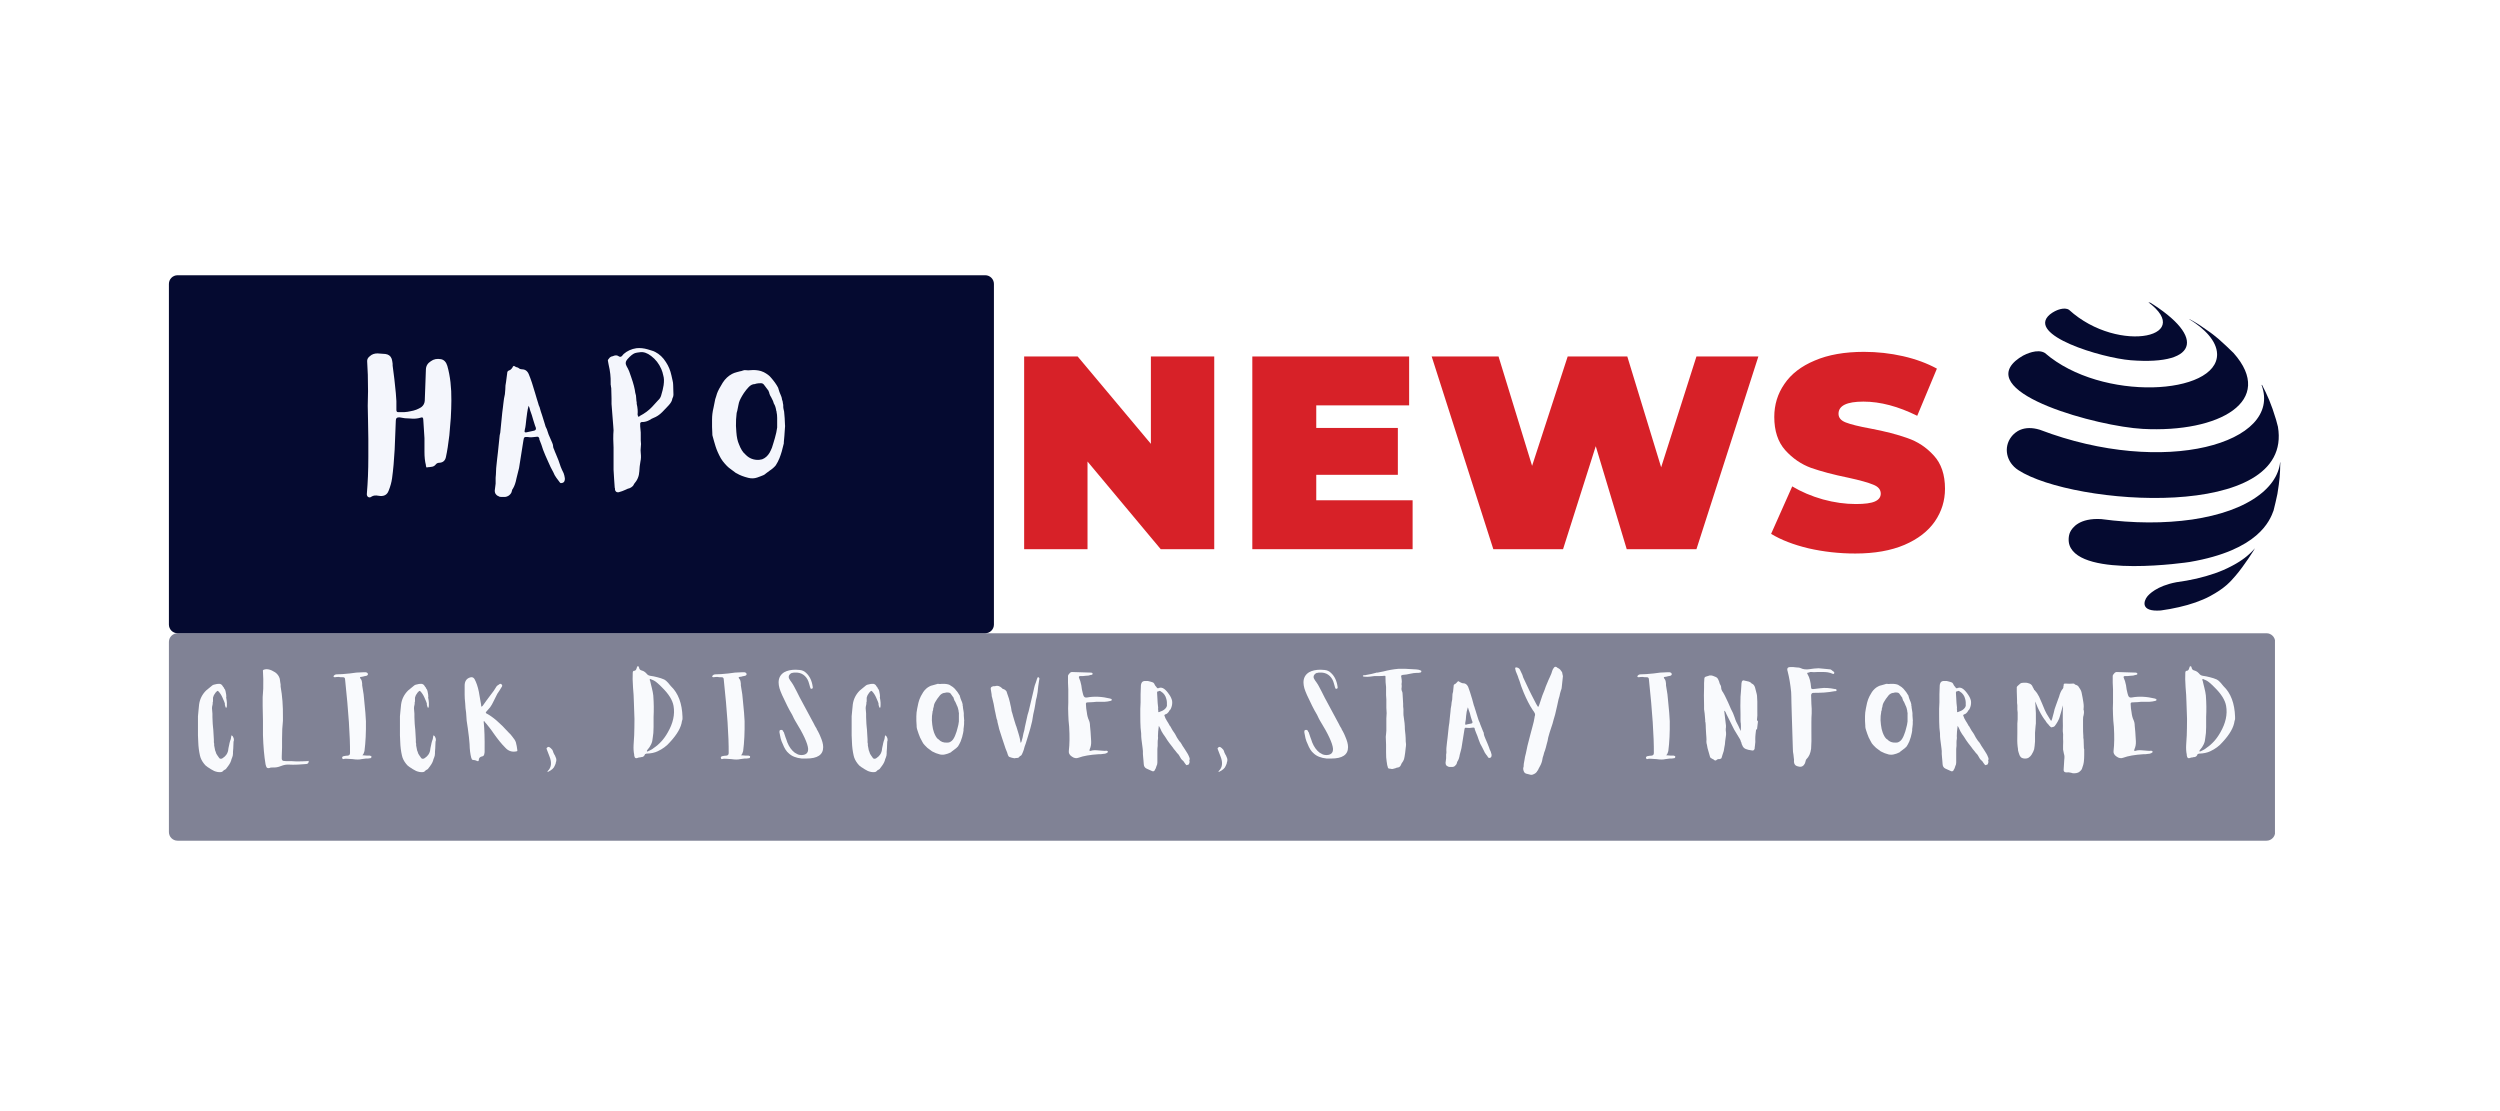 <svg xmlns="http://www.w3.org/2000/svg" xmlns:xlink="http://www.w3.org/1999/xlink" width="180" viewBox="0 0 135 60" height="80" preserveAspectRatio="xMidYMid meet"><defs><filter x="0%" y="0%" width="100%" height="100%" id="83d7abe6e8"></filter><filter x="0%" y="0%" width="100%" height="100%" id="370f49ae3b"></filter><g></g><clipPath id="0411c8972d"><path d="M 108 17 L 122 17 L 122 24 L 108 24 Z M 108 17 " clip-rule="nonzero"></path></clipPath><clipPath id="d4511a810d"><path d="M 108.125 14.602 L 125.785 18.082 L 122.594 34.27 L 104.934 30.793 Z M 108.125 14.602 " clip-rule="nonzero"></path></clipPath><clipPath id="4770e69332"><path d="M 104.902 30.953 L 122.562 34.434 L 125.754 18.242 L 108.094 14.766 Z M 104.902 30.953 " clip-rule="nonzero"></path></clipPath><clipPath id="fea3945071"><path d="M 108 20 L 124 20 L 124 27 L 108 27 Z M 108 20 " clip-rule="nonzero"></path></clipPath><clipPath id="74d23c0a2a"><path d="M 108.125 14.602 L 125.785 18.082 L 122.594 34.27 L 104.934 30.793 Z M 108.125 14.602 " clip-rule="nonzero"></path></clipPath><clipPath id="435f9e7fde"><path d="M 104.902 30.953 L 122.562 34.434 L 125.754 18.242 L 108.094 14.766 Z M 104.902 30.953 " clip-rule="nonzero"></path></clipPath><clipPath id="8a7bd9963c"><path d="M 111 24 L 124 24 L 124 31 L 111 31 Z M 111 24 " clip-rule="nonzero"></path></clipPath><clipPath id="ed5bd1d551"><path d="M 108.125 14.602 L 125.785 18.082 L 122.594 34.27 L 104.934 30.793 Z M 108.125 14.602 " clip-rule="nonzero"></path></clipPath><clipPath id="62e1b1518f"><path d="M 104.902 30.953 L 122.562 34.434 L 125.754 18.242 L 108.094 14.766 Z M 104.902 30.953 " clip-rule="nonzero"></path></clipPath><clipPath id="cccc60bb9d"><path d="M 115 29 L 122 29 L 122 33 L 115 33 Z M 115 29 " clip-rule="nonzero"></path></clipPath><clipPath id="0280954026"><path d="M 108.125 14.602 L 125.785 18.082 L 122.594 34.27 L 104.934 30.793 Z M 108.125 14.602 " clip-rule="nonzero"></path></clipPath><clipPath id="8b9e09c6a5"><path d="M 104.902 30.953 L 122.562 34.434 L 125.754 18.242 L 108.094 14.766 Z M 104.902 30.953 " clip-rule="nonzero"></path></clipPath><clipPath id="87eb42af09"><path d="M 110 16 L 119 16 L 119 20 L 110 20 Z M 110 16 " clip-rule="nonzero"></path></clipPath><clipPath id="219f66e47b"><path d="M 108.125 14.602 L 125.785 18.082 L 122.594 34.27 L 104.934 30.793 Z M 108.125 14.602 " clip-rule="nonzero"></path></clipPath><clipPath id="6470837f3f"><path d="M 104.902 30.953 L 122.562 34.434 L 125.754 18.242 L 108.094 14.766 Z M 104.902 30.953 " clip-rule="nonzero"></path></clipPath><clipPath id="8273632e19"><path d="M 9.121 14.863 L 53.746 14.863 L 53.746 34.195 L 9.121 34.195 Z M 9.121 14.863 " clip-rule="nonzero"></path></clipPath><clipPath id="f56df67cbe"><path d="M 9.59 14.863 L 53.203 14.863 C 53.461 14.863 53.672 15.074 53.672 15.332 L 53.672 33.727 C 53.672 33.984 53.461 34.195 53.203 34.195 L 9.59 34.195 C 9.328 34.195 9.121 33.984 9.121 33.727 L 9.121 15.332 C 9.121 15.074 9.328 14.863 9.59 14.863 Z M 9.59 14.863 " clip-rule="nonzero"></path></clipPath><mask id="aa92506524"><g filter="url(#83d7abe6e8)"><rect x="-13.5" width="162" fill="#000000" y="-6" height="72" fill-opacity="0.65"></rect></g></mask><clipPath id="0fd7414ac6"><path d="M 0.121 0.398 L 9 0.398 L 9 10 L 0.121 10 Z M 0.121 0.398 " clip-rule="nonzero"></path></clipPath><clipPath id="4bbc8918b8"><path d="M 0.531 0.434 L 8.777 0.637 L 8.539 10.383 L 0.289 10.18 Z M 0.531 0.434 " clip-rule="nonzero"></path></clipPath><image x="0" y="0" width="346" id="4defd11ce9" height="400" preserveAspectRatio="xMidYMid meet"></image><mask id="27b259eb85"><g filter="url(#83d7abe6e8)"><g filter="url(#370f49ae3b)" transform="matrix(0.024, 0.001, -0.001, 0.024, 0.53, 0.434)"><image x="0" y="0" width="346" height="400" preserveAspectRatio="xMidYMid meet"></image></g></g></mask><image x="0" y="0" width="346" id="b418db6ceb" height="400" preserveAspectRatio="xMidYMid meet"></image><clipPath id="433bdb1570"><rect x="0" width="10" y="0" height="12"></rect></clipPath><mask id="65f548015b"><g filter="url(#83d7abe6e8)"><rect x="-13.5" width="162" fill="#000000" y="-6" height="72" fill-opacity="0.51"></rect></g></mask><clipPath id="7845080997"><path d="M 0.121 0.195 L 113.891 0.195 L 113.891 11.398 L 0.121 11.398 Z M 0.121 0.195 " clip-rule="nonzero"></path></clipPath><clipPath id="d73bdf056c"><path d="M 0.59 0.195 L 113.391 0.195 C 113.648 0.195 113.859 0.406 113.859 0.664 L 113.859 10.93 C 113.859 11.188 113.648 11.398 113.391 11.398 L 0.59 11.398 C 0.328 11.398 0.121 11.188 0.121 10.93 L 0.121 0.664 C 0.121 0.406 0.328 0.195 0.59 0.195 Z M 0.59 0.195 " clip-rule="nonzero"></path></clipPath><clipPath id="85cf0a126b"><rect x="0" width="115" y="0" height="12"></rect></clipPath></defs><g clip-path="url(#0411c8972d)"><g clip-path="url(#d4511a810d)"><g clip-path="url(#4770e69332)"><path fill="#050a30" d="M 115.707 23.16 C 113.273 23.027 106.82 21.273 108.836 19.488 C 108.945 19.391 109.113 19.277 109.246 19.203 C 109.371 19.137 110.02 18.809 110.426 19.062 C 113.496 21.723 119.762 21.328 119.723 19.121 C 119.707 18.398 119.016 17.727 118.227 17.242 C 118.227 17.238 118.227 17.234 118.23 17.23 C 118.48 17.367 118.559 17.414 118.797 17.566 C 119.367 17.953 119.426 17.996 119.797 18.301 C 120.047 18.523 120.375 18.824 120.609 19.059 C 122.906 21.641 119.859 23.383 115.707 23.16 " fill-opacity="1" fill-rule="evenodd"></path></g></g></g><g clip-path="url(#fea3945071)"><g clip-path="url(#74d23c0a2a)"><g clip-path="url(#435f9e7fde)"><path fill="#050a30" d="M 110.152 23.207 C 116.887 25.777 123.285 23.922 122.125 20.793 C 122.133 20.789 122.141 20.785 122.148 20.781 C 122.434 21.332 122.648 21.801 122.906 22.66 L 123.008 23.043 C 123.883 28.176 111.941 27.312 108.984 25.383 C 108.34 24.965 108.172 24.16 108.613 23.586 C 108.809 23.328 109.273 22.938 110.152 23.207 " fill-opacity="1" fill-rule="evenodd"></path></g></g></g><g clip-path="url(#8a7bd9963c)"><g clip-path="url(#ed5bd1d551)"><g clip-path="url(#62e1b1518f)"><path fill="#050a30" d="M 116.012 28.211 C 116.84 28.215 117.633 28.16 118.375 28.055 C 119.113 27.945 119.801 27.781 120.41 27.562 C 121.02 27.344 121.551 27.07 121.984 26.742 C 122.188 26.59 122.363 26.43 122.512 26.262 C 122.66 26.098 122.781 25.926 122.879 25.746 C 122.973 25.57 123.043 25.391 123.086 25.203 C 123.105 25.125 123.117 25.047 123.125 24.969 C 123.129 24.969 123.133 24.969 123.137 24.969 C 123.121 25.656 123.105 25.902 122.98 26.672 C 122.918 26.938 122.848 27.301 122.773 27.566 C 122.578 28.098 121.977 29.711 118.234 30.348 C 118.176 30.359 112.375 31.227 111.754 29.441 C 111.68 29.227 111.695 28.926 111.789 28.73 C 111.902 28.496 112.285 27.961 113.469 28.031 C 114.336 28.148 115.191 28.207 116.012 28.211 " fill-opacity="1" fill-rule="evenodd"></path></g></g></g><g clip-path="url(#cccc60bb9d)"><g clip-path="url(#0280954026)"><g clip-path="url(#8b9e09c6a5)"><path fill="#050a30" d="M 117.52 31.441 C 117.895 31.391 118.262 31.324 118.609 31.246 C 118.957 31.164 119.289 31.07 119.602 30.961 C 119.914 30.852 120.203 30.727 120.473 30.586 C 120.742 30.449 120.988 30.297 121.211 30.129 C 121.309 30.055 121.398 29.977 121.484 29.898 C 121.57 29.82 121.648 29.742 121.723 29.656 C 121.738 29.641 121.75 29.617 121.77 29.602 C 121.762 29.637 121.188 30.547 120.723 31.086 C 120.434 31.422 120.141 31.762 119.344 32.191 C 119.102 32.324 118.836 32.43 118.559 32.531 C 118.277 32.629 117.98 32.715 117.668 32.785 C 117.352 32.859 117.023 32.918 116.684 32.965 C 115.551 33.051 115.773 32.445 115.941 32.227 C 116.043 32.094 116.457 31.645 117.52 31.441 " fill-opacity="1" fill-rule="evenodd"></path></g></g></g><g clip-path="url(#87eb42af09)"><g clip-path="url(#219f66e47b)"><g clip-path="url(#6470837f3f)"><path fill="#050a30" d="M 115.059 19.453 C 113.492 19.328 109.371 18.094 110.695 16.98 C 110.77 16.918 110.879 16.848 110.965 16.805 C 111.047 16.762 111.469 16.562 111.727 16.73 C 114.426 19.191 118.875 18.16 115.699 16.105 C 115.699 16.102 115.699 16.098 115.699 16.094 C 119.137 18.07 118.84 19.75 115.059 19.453 " fill-opacity="1" fill-rule="evenodd"></path></g></g></g><g clip-path="url(#8273632e19)"><g clip-path="url(#f56df67cbe)"><path fill="#050a30" d="M 9.121 14.863 L 53.672 14.863 L 53.672 34.195 L 9.121 34.195 Z M 9.121 14.863 " fill-opacity="1" fill-rule="nonzero"></path></g></g><g fill="#f4f6fc" fill-opacity="1"><g transform="translate(19.796, 26.115)"><g><path d="M 4.359 -6.359 C 4.297 -6.566 4.18 -6.688 4.016 -6.719 C 3.805 -6.758 3.625 -6.723 3.469 -6.609 C 3.301 -6.504 3.211 -6.359 3.203 -6.172 L 3.172 -5.312 L 3.141 -4.469 C 3.129 -4.332 3.07 -4.223 2.969 -4.141 C 2.801 -4.023 2.598 -3.945 2.359 -3.906 C 2.266 -3.883 2.156 -3.867 2.031 -3.859 L 1.703 -3.859 C 1.66 -3.859 1.633 -3.875 1.625 -3.906 L 1.609 -3.953 L 1.609 -4.453 C 1.598 -4.629 1.586 -4.773 1.578 -4.891 L 1.5 -5.641 L 1.406 -6.375 L 1.406 -6.469 L 1.391 -6.578 C 1.379 -6.66 1.363 -6.723 1.344 -6.766 C 1.289 -6.898 1.18 -6.977 1.016 -7 L 0.797 -7.016 L 0.594 -7.031 C 0.426 -7.031 0.289 -6.984 0.188 -6.891 C 0.07 -6.805 0.02 -6.707 0.031 -6.594 C 0.062 -6.176 0.078 -5.645 0.078 -5 L 0.062 -4.203 L 0.078 -3.406 L 0.094 -2.422 L 0.094 -1.438 C 0.094 -0.707 0.066 -0.055 0.016 0.516 C 0.004 0.609 0.023 0.676 0.078 0.719 C 0.141 0.758 0.203 0.754 0.266 0.703 C 0.359 0.641 0.484 0.625 0.641 0.656 C 0.922 0.707 1.102 0.617 1.188 0.391 C 1.281 0.16 1.344 -0.062 1.375 -0.281 C 1.438 -0.738 1.484 -1.258 1.516 -1.844 L 1.578 -3.406 C 1.578 -3.531 1.645 -3.586 1.781 -3.578 L 2.062 -3.531 L 2.344 -3.516 C 2.562 -3.492 2.754 -3.508 2.922 -3.562 C 3.016 -3.602 3.062 -3.562 3.062 -3.438 L 3.094 -2.938 L 3.125 -2.453 L 3.125 -1.719 C 3.125 -1.445 3.148 -1.207 3.203 -1 L 3.203 -0.969 L 3.219 -0.906 C 3.227 -0.875 3.242 -0.863 3.266 -0.875 C 3.297 -0.883 3.336 -0.891 3.391 -0.891 L 3.5 -0.906 C 3.594 -0.914 3.664 -0.953 3.719 -1.016 C 3.77 -1.086 3.836 -1.125 3.922 -1.125 C 4.117 -1.133 4.238 -1.234 4.281 -1.422 C 4.352 -1.742 4.414 -2.141 4.469 -2.609 L 4.547 -3.547 C 4.566 -3.898 4.578 -4.211 4.578 -4.484 C 4.586 -5.18 4.516 -5.805 4.359 -6.359 Z M 4.359 -6.359 "></path></g></g></g><g fill="#f4f6fc" fill-opacity="1"><g transform="translate(26.717, 26.115)"><g><path d="M 1.828 -4.203 C 1.797 -4.098 1.77 -3.973 1.75 -3.828 L 1.703 -3.469 L 1.672 -3.188 C 1.66 -3.082 1.645 -2.992 1.625 -2.922 L 1.609 -2.828 C 1.609 -2.785 1.629 -2.766 1.672 -2.766 C 1.703 -2.766 1.734 -2.77 1.766 -2.781 L 2.125 -2.859 C 2.207 -2.879 2.238 -2.93 2.219 -3.016 L 2.172 -3.141 L 2.078 -3.438 L 2 -3.703 L 1.906 -3.969 L 1.875 -4.094 Z M 0.047 0 L 0.047 -0.141 C 0.047 -0.18 0.047 -0.238 0.047 -0.312 C 0.055 -0.375 0.062 -0.438 0.062 -0.5 C 0.062 -0.688 0.082 -0.953 0.125 -1.297 L 0.172 -1.703 L 0.266 -2.609 L 0.297 -2.75 L 0.406 -3.844 L 0.438 -4.094 L 0.469 -4.359 L 0.5 -4.594 L 0.547 -4.828 C 0.566 -5.016 0.578 -5.172 0.578 -5.297 L 0.609 -5.484 L 0.672 -5.969 C 0.672 -6.039 0.703 -6.086 0.766 -6.109 C 0.836 -6.129 0.898 -6.18 0.953 -6.266 L 0.984 -6.328 C 1.016 -6.359 1.039 -6.363 1.062 -6.344 C 1.094 -6.32 1.133 -6.301 1.188 -6.281 L 1.25 -6.266 L 1.297 -6.234 C 1.348 -6.191 1.406 -6.172 1.469 -6.172 C 1.645 -6.172 1.77 -6.078 1.844 -5.891 C 1.945 -5.648 2.062 -5.305 2.188 -4.859 L 2.266 -4.594 L 2.344 -4.344 L 2.375 -4.234 L 2.422 -4.125 L 2.484 -3.906 L 2.562 -3.672 C 2.625 -3.484 2.672 -3.332 2.703 -3.219 C 2.723 -3.125 2.758 -3.031 2.812 -2.938 L 2.906 -2.656 L 3.109 -2.188 L 3.141 -2.094 C 3.141 -2.008 3.16 -1.926 3.203 -1.844 L 3.25 -1.719 L 3.297 -1.609 C 3.336 -1.504 3.383 -1.391 3.438 -1.266 L 3.562 -0.906 C 3.602 -0.801 3.656 -0.688 3.719 -0.562 C 3.75 -0.477 3.77 -0.395 3.781 -0.312 C 3.789 -0.27 3.789 -0.234 3.781 -0.203 C 3.77 -0.098 3.711 -0.039 3.609 -0.031 C 3.566 -0.02 3.535 -0.031 3.516 -0.062 L 3.328 -0.312 C 3.254 -0.414 3.203 -0.508 3.172 -0.594 L 3.016 -0.891 L 2.875 -1.203 C 2.77 -1.43 2.68 -1.641 2.609 -1.828 L 2.516 -2.109 L 2.406 -2.391 L 2.406 -2.438 L 2.391 -2.469 C 2.367 -2.52 2.332 -2.539 2.281 -2.531 C 2.07 -2.5 1.906 -2.492 1.781 -2.516 C 1.688 -2.523 1.629 -2.52 1.609 -2.5 C 1.578 -2.477 1.555 -2.422 1.547 -2.328 L 1.312 -0.844 L 1.172 -0.281 C 1.129 -0.051 1.066 0.129 0.984 0.266 C 0.953 0.297 0.93 0.344 0.922 0.406 C 0.91 0.488 0.859 0.566 0.766 0.641 C 0.672 0.703 0.582 0.727 0.5 0.719 L 0.328 0.719 C 0.273 0.719 0.227 0.703 0.188 0.672 L 0.125 0.641 L 0.078 0.594 C 0.023 0.539 0 0.469 0 0.375 Z M 0.047 0 "></path></g></g></g><g fill="#f4f6fc" fill-opacity="1"><g transform="translate(32.804, 26.115)"><g><path d="M 3.031 -5.312 C 3.008 -5.156 2.961 -4.961 2.891 -4.734 C 2.859 -4.641 2.805 -4.562 2.734 -4.5 C 2.617 -4.375 2.508 -4.254 2.406 -4.141 C 2.227 -3.953 2.008 -3.789 1.75 -3.656 L 1.719 -3.625 C 1.664 -3.602 1.641 -3.617 1.641 -3.672 L 1.625 -3.734 C 1.645 -3.898 1.629 -4.094 1.578 -4.312 L 1.578 -4.391 L 1.562 -4.469 L 1.547 -4.656 C 1.547 -4.727 1.535 -4.789 1.516 -4.844 L 1.5 -4.906 C 1.477 -5.113 1.406 -5.395 1.281 -5.75 L 1.172 -6.062 C 1.129 -6.164 1.082 -6.258 1.031 -6.344 C 0.957 -6.477 0.973 -6.602 1.078 -6.719 C 1.234 -6.895 1.367 -7.004 1.484 -7.047 C 1.547 -7.066 1.633 -7.082 1.75 -7.094 C 1.945 -7.125 2.148 -7.055 2.359 -6.891 C 2.598 -6.711 2.781 -6.477 2.906 -6.188 C 2.926 -6.145 2.945 -6.086 2.969 -6.016 L 3.016 -5.828 C 3.055 -5.703 3.062 -5.531 3.031 -5.312 Z M 3.547 -5.328 C 3.547 -5.41 3.535 -5.488 3.516 -5.562 C 3.492 -5.656 3.473 -5.75 3.453 -5.844 C 3.398 -6.102 3.301 -6.344 3.156 -6.562 C 3 -6.812 2.805 -6.992 2.578 -7.109 C 2.523 -7.141 2.457 -7.164 2.375 -7.188 L 2.172 -7.25 C 1.961 -7.312 1.758 -7.332 1.562 -7.312 C 1.289 -7.27 1.062 -7.164 0.875 -7 L 0.781 -6.891 C 0.727 -6.836 0.672 -6.832 0.609 -6.875 C 0.523 -6.938 0.426 -6.941 0.312 -6.891 L 0.266 -6.875 L 0.203 -6.859 C 0.148 -6.836 0.109 -6.801 0.078 -6.75 C 0.023 -6.695 0.008 -6.645 0.031 -6.594 L 0.047 -6.5 L 0.062 -6.422 C 0.145 -6.078 0.18 -5.75 0.172 -5.438 L 0.172 -5.344 L 0.188 -5.266 L 0.188 -5.219 L 0.203 -5.172 L 0.219 -4.594 L 0.219 -4.297 L 0.312 -3.109 C 0.32 -3.016 0.328 -2.938 0.328 -2.875 C 0.316 -2.75 0.312 -2.594 0.312 -2.406 L 0.328 -1.953 L 0.328 -0.75 C 0.336 -0.562 0.348 -0.391 0.359 -0.234 L 0.391 0.219 L 0.406 0.266 L 0.406 0.328 C 0.426 0.43 0.488 0.477 0.594 0.469 C 0.645 0.457 0.711 0.438 0.797 0.406 L 0.984 0.328 C 1.066 0.285 1.133 0.258 1.188 0.25 C 1.219 0.238 1.25 0.223 1.281 0.203 L 1.375 0.125 L 1.406 0.078 L 1.438 0.016 C 1.613 -0.18 1.707 -0.406 1.719 -0.656 C 1.727 -0.852 1.75 -1.035 1.781 -1.203 C 1.812 -1.328 1.816 -1.477 1.797 -1.656 C 1.785 -1.758 1.785 -1.852 1.797 -1.938 C 1.816 -2.07 1.816 -2.203 1.797 -2.328 L 1.797 -2.516 C 1.805 -2.648 1.797 -2.844 1.766 -3.094 L 1.766 -3.203 C 1.754 -3.273 1.785 -3.316 1.859 -3.328 L 1.938 -3.328 C 2.039 -3.336 2.145 -3.367 2.25 -3.422 C 2.344 -3.484 2.422 -3.523 2.484 -3.547 C 2.648 -3.609 2.805 -3.711 2.953 -3.859 L 3.297 -4.219 C 3.422 -4.352 3.488 -4.473 3.5 -4.578 L 3.516 -4.625 L 3.531 -4.656 C 3.551 -4.695 3.562 -4.75 3.562 -4.812 Z M 3.547 -5.328 "></path></g></g></g><g fill="#f4f6fc" fill-opacity="1"><g transform="translate(38.451, 26.115)"><g><path d="M 2.531 -1.281 C 2.602 -1.289 2.66 -1.301 2.703 -1.312 C 2.867 -1.375 3.004 -1.492 3.109 -1.672 L 3.172 -1.797 L 3.234 -1.938 C 3.254 -2 3.281 -2.082 3.312 -2.188 L 3.391 -2.453 C 3.453 -2.66 3.492 -2.852 3.516 -3.031 L 3.516 -3.547 C 3.516 -3.672 3.504 -3.773 3.484 -3.859 L 3.484 -3.891 L 3.469 -3.922 C 3.445 -4.086 3.406 -4.219 3.344 -4.312 C 3.332 -4.332 3.32 -4.363 3.312 -4.406 C 3.301 -4.445 3.273 -4.504 3.234 -4.578 L 3.188 -4.672 L 3.141 -4.75 C 3.109 -4.82 3.086 -4.883 3.078 -4.938 L 3.062 -4.969 L 3.047 -5.016 L 2.812 -5.328 C 2.77 -5.391 2.711 -5.422 2.641 -5.422 C 2.547 -5.422 2.473 -5.414 2.422 -5.406 L 2.359 -5.391 L 2.312 -5.375 C 2.188 -5.375 2.07 -5.316 1.969 -5.203 C 1.895 -5.129 1.812 -5.023 1.719 -4.891 C 1.582 -4.68 1.492 -4.508 1.453 -4.375 L 1.422 -4.234 L 1.359 -3.922 L 1.344 -3.875 L 1.328 -3.812 L 1.297 -3.469 C 1.285 -3.227 1.289 -3 1.312 -2.781 C 1.332 -2.508 1.379 -2.289 1.453 -2.125 C 1.547 -1.875 1.66 -1.691 1.797 -1.578 L 1.828 -1.547 C 2.016 -1.359 2.25 -1.27 2.531 -1.281 Z M 3.844 -4.172 C 3.844 -4.129 3.848 -4.082 3.859 -4.031 L 3.891 -3.891 L 3.906 -3.719 L 3.922 -3.531 L 3.938 -3.188 C 3.945 -3.133 3.945 -3.082 3.938 -3.031 L 3.922 -2.812 L 3.906 -2.578 L 3.875 -2.234 L 3.875 -2.172 L 3.859 -2.109 C 3.805 -1.859 3.734 -1.613 3.641 -1.375 C 3.586 -1.238 3.52 -1.109 3.438 -0.984 C 3.352 -0.879 3.238 -0.781 3.094 -0.688 C 3.008 -0.625 2.945 -0.578 2.906 -0.547 C 2.863 -0.504 2.816 -0.473 2.766 -0.453 L 2.609 -0.391 L 2.438 -0.328 C 2.281 -0.273 2.117 -0.27 1.953 -0.312 C 1.703 -0.375 1.5 -0.453 1.344 -0.547 L 1.281 -0.578 L 0.906 -0.859 C 0.844 -0.91 0.77 -0.984 0.688 -1.078 C 0.602 -1.172 0.531 -1.27 0.469 -1.375 C 0.344 -1.602 0.25 -1.816 0.188 -2.016 L 0.109 -2.281 C 0.078 -2.383 0.051 -2.477 0.031 -2.562 L 0.016 -2.625 L 0.016 -2.672 L 0 -3.062 L 0 -3.453 C 0 -3.66 0.023 -3.875 0.078 -4.094 L 0.172 -4.562 C 0.18 -4.602 0.195 -4.648 0.219 -4.703 L 0.266 -4.859 C 0.316 -5.004 0.422 -5.203 0.578 -5.453 C 0.711 -5.66 0.879 -5.816 1.078 -5.922 C 1.148 -5.961 1.234 -5.992 1.328 -6.016 L 1.5 -6.062 C 1.562 -6.07 1.617 -6.086 1.672 -6.109 C 1.711 -6.129 1.77 -6.133 1.844 -6.125 C 1.906 -6.113 1.984 -6.113 2.078 -6.125 C 2.273 -6.145 2.461 -6.129 2.641 -6.078 C 2.703 -6.055 2.754 -6.035 2.797 -6.016 C 2.973 -5.922 3.098 -5.828 3.172 -5.734 C 3.348 -5.535 3.477 -5.352 3.562 -5.188 L 3.578 -5.156 L 3.578 -5.141 C 3.609 -5.023 3.66 -4.883 3.734 -4.719 C 3.754 -4.676 3.77 -4.613 3.781 -4.531 L 3.812 -4.438 L 3.828 -4.328 L 3.844 -4.25 Z M 3.844 -4.172 "></path></g></g></g><g mask="url(#aa92506524)"><g transform="matrix(1, 0, 0, 1, 111, 20)"><g clip-path="url(#433bdb1570)"><g clip-path="url(#0fd7414ac6)"><g clip-path="url(#4bbc8918b8)"><g mask="url(#27b259eb85)"><g transform="matrix(0.024, 0.001, -0.001, 0.024, 0.53, 0.434)"><image x="0" y="0" width="346" height="400" preserveAspectRatio="xMidYMid meet"></image></g></g></g></g></g></g></g><g fill="#d72128" fill-opacity="1"><g transform="translate(54.46, 29.656)"><g><path d="M 11.109 -10.406 L 11.109 0 L 8.219 0 L 4.266 -4.734 L 4.266 0 L 0.844 0 L 0.844 -10.406 L 3.734 -10.406 L 7.688 -5.688 L 7.688 -10.406 Z M 11.109 -10.406 "></path></g></g></g><g fill="#d72128" fill-opacity="1"><g transform="translate(66.781, 29.656)"><g><path d="M 9.5 -2.641 L 9.5 0 L 0.844 0 L 0.844 -10.406 L 9.312 -10.406 L 9.312 -7.766 L 4.297 -7.766 L 4.297 -6.547 L 8.703 -6.547 L 8.703 -4.016 L 4.297 -4.016 L 4.297 -2.641 Z M 9.5 -2.641 "></path></g></g></g><g fill="#d72128" fill-opacity="1"><g transform="translate(77.155, 29.656)"><g><path d="M 17.797 -10.406 L 14.453 0 L 10.688 0 L 9.016 -5.562 L 7.25 0 L 3.484 0 L 0.156 -10.406 L 3.766 -10.406 L 5.578 -4.5 L 7.5 -10.406 L 10.719 -10.406 L 12.547 -4.422 L 14.453 -10.406 Z M 17.797 -10.406 "></path></g></g></g><g fill="#d72128" fill-opacity="1"><g transform="translate(95.452, 29.656)"><g><path d="M 4.734 0.234 C 3.867 0.234 3.023 0.141 2.203 -0.047 C 1.391 -0.242 0.719 -0.504 0.188 -0.828 L 1.328 -3.391 C 1.816 -3.098 2.367 -2.863 2.984 -2.688 C 3.598 -2.52 4.191 -2.438 4.766 -2.438 C 5.242 -2.438 5.586 -2.484 5.797 -2.578 C 6.004 -2.672 6.109 -2.812 6.109 -3 C 6.109 -3.219 5.973 -3.379 5.703 -3.484 C 5.43 -3.598 4.984 -3.723 4.359 -3.859 C 3.555 -4.023 2.883 -4.203 2.344 -4.391 C 1.812 -4.586 1.348 -4.906 0.953 -5.344 C 0.555 -5.789 0.359 -6.391 0.359 -7.141 C 0.359 -7.797 0.539 -8.391 0.906 -8.922 C 1.27 -9.461 1.816 -9.883 2.547 -10.188 C 3.273 -10.5 4.16 -10.656 5.203 -10.656 C 5.922 -10.656 6.625 -10.578 7.312 -10.422 C 8 -10.266 8.609 -10.039 9.141 -9.75 L 8.078 -7.203 C 7.055 -7.711 6.086 -7.969 5.172 -7.969 C 4.273 -7.969 3.828 -7.75 3.828 -7.312 C 3.828 -7.102 3.957 -6.945 4.219 -6.844 C 4.488 -6.738 4.93 -6.629 5.547 -6.516 C 6.336 -6.367 7.004 -6.195 7.547 -6 C 8.098 -5.812 8.57 -5.5 8.969 -5.062 C 9.375 -4.625 9.578 -4.023 9.578 -3.266 C 9.578 -2.617 9.395 -2.031 9.031 -1.5 C 8.664 -0.969 8.117 -0.547 7.391 -0.234 C 6.66 0.078 5.773 0.234 4.734 0.234 Z M 4.734 0.234 "></path></g></g></g><g mask="url(#65f548015b)"><g transform="matrix(1, 0, 0, 1, 9, 34)"><g clip-path="url(#85cf0a126b)"><g clip-path="url(#7845080997)"><g clip-path="url(#d73bdf056c)"><path fill="#050a30" d="M 0.121 0.195 L 113.848 0.195 L 113.848 11.398 L 0.121 11.398 Z M 0.121 0.195 " fill-opacity="1" fill-rule="nonzero"></path></g></g><g fill="#f4f6fc" fill-opacity="1"><g transform="translate(1.69, 6.945)"><g><path d="M 1.938 -0.922 L 1.922 -0.922 L 1.906 -0.531 L 1.891 -0.344 L 1.891 -0.25 C 1.891 -0.176 1.875 -0.102 1.844 -0.031 C 1.832 -0.008 1.82 0.016 1.812 0.047 C 1.789 0.16 1.734 0.281 1.641 0.406 L 1.547 0.531 C 1.523 0.57 1.5 0.598 1.469 0.609 C 1.414 0.629 1.375 0.66 1.344 0.703 C 1.312 0.734 1.27 0.75 1.219 0.75 C 1.113 0.758 1 0.738 0.875 0.688 C 0.82 0.664 0.766 0.633 0.703 0.594 L 0.609 0.531 L 0.531 0.484 C 0.445 0.43 0.379 0.367 0.328 0.297 C 0.211 0.148 0.141 0.004 0.109 -0.141 C 0.055 -0.379 0.023 -0.625 0.016 -0.875 L 0 -1.234 L 0 -2.266 L 0.031 -2.594 C 0.039 -2.719 0.051 -2.82 0.062 -2.906 C 0.102 -3.195 0.227 -3.445 0.438 -3.656 C 0.488 -3.695 0.547 -3.742 0.609 -3.797 L 0.781 -3.938 C 0.801 -3.945 0.82 -3.957 0.844 -3.969 C 0.969 -4.008 1.082 -4.023 1.188 -4.016 C 1.227 -4.004 1.266 -3.984 1.297 -3.953 L 1.359 -3.859 L 1.391 -3.828 L 1.406 -3.781 C 1.457 -3.727 1.488 -3.656 1.5 -3.562 C 1.52 -3.477 1.531 -3.398 1.531 -3.328 C 1.52 -3.297 1.52 -3.266 1.531 -3.234 L 1.547 -3.141 L 1.562 -3 L 1.562 -2.875 C 1.562 -2.812 1.555 -2.766 1.547 -2.734 C 1.535 -2.734 1.523 -2.734 1.516 -2.734 L 1.5 -2.734 L 1.469 -2.828 L 1.453 -2.891 L 1.453 -2.953 L 1.422 -3.047 L 1.328 -3.266 C 1.266 -3.41 1.188 -3.531 1.094 -3.625 C 1.07 -3.645 1.051 -3.645 1.031 -3.625 C 0.969 -3.57 0.922 -3.516 0.891 -3.453 L 0.859 -3.406 L 0.844 -3.359 C 0.82 -3.316 0.812 -3.281 0.812 -3.25 L 0.812 -3.062 L 0.797 -3.031 C 0.797 -3.008 0.797 -2.988 0.797 -2.969 C 0.797 -2.926 0.785 -2.867 0.766 -2.797 C 0.754 -2.742 0.754 -2.676 0.766 -2.594 L 0.781 -2.406 L 0.781 -2.219 L 0.797 -1.859 L 0.812 -1.688 L 0.828 -1.531 L 0.859 -1 L 0.859 -0.859 L 0.875 -0.781 L 0.875 -0.688 L 0.906 -0.531 C 0.914 -0.457 0.93 -0.398 0.953 -0.359 C 0.973 -0.273 1.004 -0.207 1.047 -0.156 C 1.086 -0.094 1.125 -0.039 1.156 0 C 1.207 0.039 1.266 0.039 1.328 0 C 1.422 -0.062 1.488 -0.125 1.531 -0.188 C 1.57 -0.238 1.602 -0.305 1.625 -0.391 C 1.633 -0.484 1.656 -0.598 1.688 -0.734 L 1.703 -0.812 C 1.723 -0.895 1.742 -0.961 1.766 -1.016 C 1.773 -1.035 1.781 -1.062 1.781 -1.094 L 1.797 -1.172 L 1.797 -1.203 C 1.797 -1.211 1.801 -1.223 1.812 -1.234 C 1.82 -1.234 1.832 -1.227 1.844 -1.219 L 1.891 -1.172 L 1.891 -1.156 C 1.93 -1.102 1.945 -1.039 1.938 -0.969 Z M 1.938 -0.922 "></path></g></g></g><g fill="#f4f6fc" fill-opacity="1"><g transform="translate(5.184, 6.945)"><g><path d="M 1.094 -2.016 C 1.062 -1.754 1.047 -1.43 1.047 -1.047 L 1.047 -0.578 L 1.031 -0.109 C 1.02 0.004 1.031 0.078 1.062 0.109 C 1.082 0.141 1.148 0.156 1.266 0.156 L 1.547 0.156 L 1.828 0.172 C 2.055 0.172 2.242 0.164 2.391 0.156 L 2.422 0.156 L 2.453 0.141 C 2.473 0.141 2.484 0.148 2.484 0.172 C 2.492 0.18 2.488 0.203 2.469 0.234 C 2.469 0.254 2.457 0.27 2.438 0.281 C 2.414 0.301 2.383 0.312 2.344 0.312 L 2.125 0.328 L 1.891 0.344 C 1.703 0.352 1.551 0.352 1.438 0.344 C 1.289 0.332 1.141 0.359 0.984 0.422 C 0.836 0.484 0.688 0.508 0.531 0.5 L 0.469 0.5 C 0.438 0.5 0.414 0.504 0.406 0.516 C 0.32 0.547 0.258 0.539 0.219 0.5 C 0.195 0.469 0.176 0.41 0.156 0.328 C 0.082 -0.109 0.035 -0.633 0.016 -1.25 L 0.016 -2.031 L 0 -2.828 C 0 -2.961 0 -3.117 0 -3.297 L 0.031 -3.75 C 0.039 -4.133 0.035 -4.445 0.016 -4.688 C 0.004 -4.738 0.02 -4.77 0.062 -4.781 C 0.227 -4.844 0.43 -4.797 0.672 -4.641 C 0.797 -4.555 0.879 -4.441 0.922 -4.297 C 0.93 -4.242 0.941 -4.172 0.953 -4.078 L 0.969 -3.984 L 0.969 -3.875 C 1.062 -3.363 1.102 -2.812 1.094 -2.219 Z M 1.094 -2.016 "></path></g></g></g><g fill="#f4f6fc" fill-opacity="1"><g transform="translate(9.01, 6.945)"><g><path d="M 1.75 -2 C 1.758 -1.406 1.734 -0.867 1.672 -0.391 L 1.641 -0.297 C 1.629 -0.254 1.613 -0.223 1.594 -0.203 C 1.562 -0.172 1.555 -0.156 1.578 -0.156 L 1.625 -0.156 L 1.812 -0.141 L 1.969 -0.141 L 2 -0.125 L 2.031 -0.125 C 2.039 -0.113 2.047 -0.098 2.047 -0.078 C 2.047 -0.023 2.02 0 1.969 0 L 1.859 0.016 L 1.75 0.016 C 1.656 0.023 1.578 0.035 1.516 0.047 C 1.398 0.078 1.238 0.078 1.031 0.047 L 0.781 0.031 C 0.688 0.02 0.602 0.023 0.531 0.047 C 0.508 0.047 0.492 0.039 0.484 0.031 L 0.484 0.016 L 0.469 -0.016 C 0.457 -0.055 0.477 -0.086 0.531 -0.109 C 0.625 -0.129 0.703 -0.141 0.766 -0.141 C 0.848 -0.148 0.891 -0.195 0.891 -0.281 C 0.898 -1.176 0.812 -2.5 0.625 -4.25 C 0.625 -4.344 0.578 -4.383 0.484 -4.375 L 0.391 -4.375 L 0.281 -4.391 C 0.195 -4.391 0.129 -4.383 0.078 -4.375 C 0.047 -4.375 0.023 -4.379 0.016 -4.391 C 0.004 -4.398 0 -4.414 0 -4.438 L 0.031 -4.469 C 0.062 -4.508 0.113 -4.531 0.188 -4.531 C 0.352 -4.531 0.582 -4.547 0.875 -4.578 L 1.234 -4.625 C 1.359 -4.633 1.473 -4.641 1.578 -4.641 L 1.672 -4.641 C 1.703 -4.641 1.727 -4.641 1.75 -4.641 C 1.812 -4.629 1.848 -4.598 1.859 -4.547 C 1.859 -4.504 1.832 -4.473 1.781 -4.453 L 1.625 -4.422 C 1.613 -4.41 1.594 -4.406 1.562 -4.406 L 1.484 -4.391 L 1.453 -4.391 L 1.438 -4.375 C 1.426 -4.363 1.426 -4.348 1.438 -4.328 C 1.488 -4.273 1.52 -4.211 1.531 -4.141 L 1.547 -4.031 L 1.547 -3.938 L 1.625 -3.453 L 1.672 -2.969 C 1.711 -2.602 1.738 -2.281 1.75 -2 Z M 1.75 -2 "></path></g></g></g><g fill="#f4f6fc" fill-opacity="1"><g transform="translate(12.597, 6.945)"><g><path d="M 1.938 -0.922 L 1.922 -0.922 L 1.906 -0.531 L 1.891 -0.344 L 1.891 -0.25 C 1.891 -0.176 1.875 -0.102 1.844 -0.031 C 1.832 -0.008 1.82 0.016 1.812 0.047 C 1.789 0.16 1.734 0.281 1.641 0.406 L 1.547 0.531 C 1.523 0.57 1.5 0.598 1.469 0.609 C 1.414 0.629 1.375 0.66 1.344 0.703 C 1.312 0.734 1.27 0.75 1.219 0.75 C 1.113 0.758 1 0.738 0.875 0.688 C 0.82 0.664 0.766 0.633 0.703 0.594 L 0.609 0.531 L 0.531 0.484 C 0.445 0.43 0.379 0.367 0.328 0.297 C 0.211 0.148 0.141 0.004 0.109 -0.141 C 0.055 -0.379 0.023 -0.625 0.016 -0.875 L 0 -1.234 L 0 -2.266 L 0.031 -2.594 C 0.039 -2.719 0.051 -2.82 0.062 -2.906 C 0.102 -3.195 0.227 -3.445 0.438 -3.656 C 0.488 -3.695 0.547 -3.742 0.609 -3.797 L 0.781 -3.938 C 0.801 -3.945 0.82 -3.957 0.844 -3.969 C 0.969 -4.008 1.082 -4.023 1.188 -4.016 C 1.227 -4.004 1.266 -3.984 1.297 -3.953 L 1.359 -3.859 L 1.391 -3.828 L 1.406 -3.781 C 1.457 -3.727 1.488 -3.656 1.5 -3.562 C 1.52 -3.477 1.531 -3.398 1.531 -3.328 C 1.52 -3.297 1.52 -3.266 1.531 -3.234 L 1.547 -3.141 L 1.562 -3 L 1.562 -2.875 C 1.562 -2.812 1.555 -2.766 1.547 -2.734 C 1.535 -2.734 1.523 -2.734 1.516 -2.734 L 1.5 -2.734 L 1.469 -2.828 L 1.453 -2.891 L 1.453 -2.953 L 1.422 -3.047 L 1.328 -3.266 C 1.266 -3.41 1.188 -3.531 1.094 -3.625 C 1.07 -3.645 1.051 -3.645 1.031 -3.625 C 0.969 -3.57 0.922 -3.516 0.891 -3.453 L 0.859 -3.406 L 0.844 -3.359 C 0.82 -3.316 0.812 -3.281 0.812 -3.25 L 0.812 -3.062 L 0.797 -3.031 C 0.797 -3.008 0.797 -2.988 0.797 -2.969 C 0.797 -2.926 0.785 -2.867 0.766 -2.797 C 0.754 -2.742 0.754 -2.676 0.766 -2.594 L 0.781 -2.406 L 0.781 -2.219 L 0.797 -1.859 L 0.812 -1.688 L 0.828 -1.531 L 0.859 -1 L 0.859 -0.859 L 0.875 -0.781 L 0.875 -0.688 L 0.906 -0.531 C 0.914 -0.457 0.93 -0.398 0.953 -0.359 C 0.973 -0.273 1.004 -0.207 1.047 -0.156 C 1.086 -0.094 1.125 -0.039 1.156 0 C 1.207 0.039 1.266 0.039 1.328 0 C 1.422 -0.062 1.488 -0.125 1.531 -0.188 C 1.57 -0.238 1.602 -0.305 1.625 -0.391 C 1.633 -0.484 1.656 -0.598 1.688 -0.734 L 1.703 -0.812 C 1.723 -0.895 1.742 -0.961 1.766 -1.016 C 1.773 -1.035 1.781 -1.062 1.781 -1.094 L 1.797 -1.172 L 1.797 -1.203 C 1.797 -1.211 1.801 -1.223 1.812 -1.234 C 1.82 -1.234 1.832 -1.227 1.844 -1.219 L 1.891 -1.172 L 1.891 -1.156 C 1.93 -1.102 1.945 -1.039 1.938 -0.969 Z M 1.938 -0.922 "></path></g></g></g><g fill="#f4f6fc" fill-opacity="1"><g transform="translate(16.091, 6.945)"><g><path d="M 0 -3.922 C 0 -4.148 0.094 -4.297 0.281 -4.359 C 0.383 -4.398 0.469 -4.375 0.531 -4.281 C 0.633 -4.094 0.711 -3.863 0.766 -3.594 C 0.785 -3.508 0.805 -3.391 0.828 -3.234 L 0.891 -2.875 L 0.891 -2.828 C 0.898 -2.805 0.91 -2.789 0.922 -2.781 L 0.984 -2.844 C 1.035 -2.914 1.098 -3.004 1.172 -3.109 L 1.359 -3.359 C 1.523 -3.566 1.645 -3.738 1.719 -3.875 C 1.738 -3.906 1.77 -3.93 1.812 -3.953 L 1.906 -4.016 C 1.938 -4.023 1.969 -4.016 2 -3.984 C 2.031 -3.953 2.035 -3.914 2.016 -3.875 L 1.891 -3.672 C 1.836 -3.598 1.797 -3.535 1.766 -3.484 C 1.734 -3.43 1.703 -3.367 1.672 -3.297 L 1.578 -3.109 C 1.504 -2.953 1.438 -2.832 1.375 -2.75 L 1.156 -2.5 C 1.133 -2.469 1.141 -2.441 1.172 -2.422 C 1.516 -2.242 1.91 -1.906 2.359 -1.406 L 2.484 -1.281 L 2.594 -1.141 C 2.676 -1.047 2.734 -0.953 2.766 -0.859 C 2.785 -0.797 2.801 -0.727 2.812 -0.656 L 2.844 -0.438 C 2.844 -0.414 2.844 -0.398 2.844 -0.391 C 2.832 -0.379 2.82 -0.375 2.812 -0.375 C 2.57 -0.32 2.367 -0.383 2.203 -0.562 C 1.992 -0.77 1.77 -1.047 1.531 -1.391 L 1.422 -1.547 L 1.312 -1.688 C 1.227 -1.801 1.148 -1.895 1.078 -1.969 L 1.078 -1.984 L 1.062 -2 C 1.051 -2.008 1.039 -2.008 1.031 -2 C 1.031 -2 1.031 -1.988 1.031 -1.969 C 1.02 -1.957 1.02 -1.945 1.031 -1.938 C 1.07 -1.562 1.086 -1.062 1.078 -0.438 L 1.078 -0.328 L 1.062 -0.234 C 1.051 -0.148 1.004 -0.102 0.922 -0.094 C 0.828 -0.07 0.773 -0.016 0.766 0.078 C 0.766 0.16 0.727 0.18 0.656 0.141 C 0.594 0.109 0.531 0.094 0.469 0.094 C 0.438 0.094 0.41 0.082 0.391 0.062 L 0.375 0.016 L 0.359 -0.016 C 0.305 -0.211 0.273 -0.461 0.266 -0.766 C 0.254 -0.961 0.223 -1.242 0.172 -1.609 L 0.109 -2.031 C 0.098 -2.195 0.086 -2.344 0.078 -2.469 L 0.047 -2.703 L 0.031 -2.953 C 0.008 -3.148 0 -3.312 0 -3.438 Z M 0 -3.922 "></path></g></g></g><g fill="#f4f6fc" fill-opacity="1"><g transform="translate(20.502, 6.945)"><g><path d="M 0.359 -0.375 C 0.367 -0.332 0.391 -0.281 0.422 -0.219 L 0.469 -0.141 L 0.5 -0.062 C 0.539 0.008 0.551 0.086 0.531 0.172 C 0.52 0.203 0.508 0.242 0.5 0.297 L 0.453 0.406 C 0.41 0.531 0.289 0.641 0.094 0.734 L 0.078 0.734 C 0.078 0.734 0.07 0.727 0.062 0.719 C 0.062 0.719 0.062 0.711 0.062 0.703 C 0.062 0.691 0.066 0.688 0.078 0.688 C 0.273 0.5 0.305 0.238 0.172 -0.094 L 0.016 -0.5 C 0.004 -0.531 0.016 -0.555 0.047 -0.578 C 0.086 -0.617 0.129 -0.625 0.172 -0.594 C 0.223 -0.562 0.258 -0.531 0.281 -0.5 C 0.32 -0.469 0.348 -0.426 0.359 -0.375 Z M 0.359 -0.375 "></path></g></g></g><g fill="#f4f6fc" fill-opacity="1"><g transform="translate(22.615, 6.945)"><g></g></g></g><g fill="#f4f6fc" fill-opacity="1"><g transform="translate(25.152, 6.945)"><g><path d="M 1.094 -1.094 C 1.082 -0.863 0.984 -0.645 0.797 -0.438 C 0.785 -0.426 0.781 -0.414 0.781 -0.406 C 0.781 -0.395 0.781 -0.383 0.781 -0.375 C 0.789 -0.363 0.801 -0.359 0.812 -0.359 L 0.828 -0.375 L 0.844 -0.375 L 1 -0.453 C 1.062 -0.484 1.109 -0.516 1.141 -0.547 C 1.453 -0.754 1.707 -1.035 1.906 -1.391 C 2.195 -1.891 2.301 -2.367 2.219 -2.828 C 2.164 -3.141 1.957 -3.473 1.594 -3.828 L 1.469 -3.953 C 1.414 -4.004 1.367 -4.047 1.328 -4.078 C 1.234 -4.16 1.133 -4.219 1.031 -4.25 L 1 -4.266 L 0.984 -4.281 C 0.973 -4.281 0.957 -4.273 0.938 -4.266 C 0.926 -4.254 0.926 -4.242 0.938 -4.234 L 0.938 -4.203 L 0.953 -4.188 L 1 -3.984 L 1.047 -3.797 C 1.086 -3.641 1.113 -3.504 1.125 -3.391 C 1.156 -2.984 1.16 -2.598 1.141 -2.234 L 1.141 -1.688 C 1.141 -1.457 1.125 -1.258 1.094 -1.094 Z M 2.672 -2 C 2.629 -1.664 2.414 -1.289 2.031 -0.875 C 1.852 -0.664 1.629 -0.5 1.359 -0.375 C 1.203 -0.301 1.008 -0.258 0.781 -0.25 L 0.75 -0.25 L 0.719 -0.234 C 0.688 -0.234 0.672 -0.223 0.672 -0.203 C 0.648 -0.129 0.598 -0.082 0.516 -0.062 L 0.469 -0.062 L 0.422 -0.047 C 0.379 -0.047 0.344 -0.039 0.312 -0.031 C 0.227 0.008 0.172 0.008 0.141 -0.031 C 0.117 -0.051 0.109 -0.078 0.109 -0.109 L 0.094 -0.156 L 0.094 -0.203 C 0.062 -0.348 0.051 -0.52 0.062 -0.719 L 0.078 -0.984 L 0.094 -1.234 C 0.102 -1.492 0.109 -1.789 0.109 -2.125 L 0.078 -3.016 C 0.078 -3.129 0.07 -3.266 0.062 -3.422 L 0.031 -3.828 C 0.008 -4.148 0.004 -4.414 0.016 -4.625 C 0.023 -4.688 0.047 -4.719 0.078 -4.719 C 0.16 -4.719 0.211 -4.773 0.234 -4.891 L 0.25 -4.922 L 0.25 -4.938 C 0.258 -4.957 0.273 -4.969 0.297 -4.969 C 0.316 -4.969 0.332 -4.957 0.344 -4.938 L 0.344 -4.922 L 0.359 -4.891 C 0.367 -4.805 0.422 -4.754 0.516 -4.734 C 0.566 -4.723 0.617 -4.695 0.672 -4.656 C 0.711 -4.625 0.758 -4.578 0.812 -4.516 C 0.852 -4.484 0.898 -4.461 0.953 -4.453 L 1.141 -4.422 L 1.344 -4.375 C 1.477 -4.344 1.602 -4.301 1.719 -4.25 C 1.781 -4.219 1.848 -4.16 1.922 -4.078 L 2 -3.984 C 2.031 -3.941 2.055 -3.91 2.078 -3.891 C 2.473 -3.516 2.68 -2.961 2.703 -2.234 L 2.703 -2.109 C 2.691 -2.066 2.68 -2.031 2.672 -2 Z M 2.672 -2 "></path></g></g></g><g fill="#f4f6fc" fill-opacity="1"><g transform="translate(29.458, 6.945)"><g><path d="M 1.75 -2 C 1.758 -1.406 1.734 -0.867 1.672 -0.391 L 1.641 -0.297 C 1.629 -0.254 1.613 -0.223 1.594 -0.203 C 1.562 -0.172 1.555 -0.156 1.578 -0.156 L 1.625 -0.156 L 1.812 -0.141 L 1.969 -0.141 L 2 -0.125 L 2.031 -0.125 C 2.039 -0.113 2.047 -0.098 2.047 -0.078 C 2.047 -0.023 2.02 0 1.969 0 L 1.859 0.016 L 1.75 0.016 C 1.656 0.023 1.578 0.035 1.516 0.047 C 1.398 0.078 1.238 0.078 1.031 0.047 L 0.781 0.031 C 0.688 0.02 0.602 0.023 0.531 0.047 C 0.508 0.047 0.492 0.039 0.484 0.031 L 0.484 0.016 L 0.469 -0.016 C 0.457 -0.055 0.477 -0.086 0.531 -0.109 C 0.625 -0.129 0.703 -0.141 0.766 -0.141 C 0.848 -0.148 0.891 -0.195 0.891 -0.281 C 0.898 -1.176 0.812 -2.5 0.625 -4.25 C 0.625 -4.344 0.578 -4.383 0.484 -4.375 L 0.391 -4.375 L 0.281 -4.391 C 0.195 -4.391 0.129 -4.383 0.078 -4.375 C 0.047 -4.375 0.023 -4.379 0.016 -4.391 C 0.004 -4.398 0 -4.414 0 -4.438 L 0.031 -4.469 C 0.062 -4.508 0.113 -4.531 0.188 -4.531 C 0.352 -4.531 0.582 -4.547 0.875 -4.578 L 1.234 -4.625 C 1.359 -4.633 1.473 -4.641 1.578 -4.641 L 1.672 -4.641 C 1.703 -4.641 1.727 -4.641 1.75 -4.641 C 1.812 -4.629 1.848 -4.598 1.859 -4.547 C 1.859 -4.504 1.832 -4.473 1.781 -4.453 L 1.625 -4.422 C 1.613 -4.41 1.594 -4.406 1.562 -4.406 L 1.484 -4.391 L 1.453 -4.391 L 1.438 -4.375 C 1.426 -4.363 1.426 -4.348 1.438 -4.328 C 1.488 -4.273 1.52 -4.211 1.531 -4.141 L 1.547 -4.031 L 1.547 -3.938 L 1.625 -3.453 L 1.672 -2.969 C 1.711 -2.602 1.738 -2.281 1.75 -2 Z M 1.75 -2 "></path></g></g></g><g fill="#f4f6fc" fill-opacity="1"><g transform="translate(33.045, 6.945)"><g><path d="M 2.016 -1.656 C 2.023 -1.645 2.035 -1.629 2.047 -1.609 L 2.062 -1.562 C 2.082 -1.52 2.102 -1.484 2.125 -1.453 C 2.176 -1.359 2.219 -1.27 2.25 -1.188 C 2.352 -0.957 2.406 -0.766 2.406 -0.609 L 2.406 -0.594 C 2.406 -0.188 2.102 0.016 1.5 0.016 C 1.426 0.016 1.348 0.016 1.266 0.016 L 1.25 0.016 C 0.945 -0.016 0.711 -0.109 0.547 -0.266 C 0.422 -0.367 0.312 -0.539 0.219 -0.781 C 0.176 -0.863 0.141 -0.961 0.109 -1.078 L 0.047 -1.391 L 0.047 -1.438 C 0.047 -1.445 0.047 -1.457 0.047 -1.469 C 0.055 -1.508 0.086 -1.531 0.141 -1.531 L 0.156 -1.531 C 0.188 -1.531 0.211 -1.516 0.234 -1.484 C 0.242 -1.473 0.25 -1.457 0.25 -1.438 L 0.281 -1.406 C 0.301 -1.344 0.332 -1.25 0.375 -1.125 L 0.422 -1 L 0.469 -0.859 C 0.57 -0.609 0.707 -0.422 0.875 -0.297 C 0.938 -0.266 0.992 -0.234 1.047 -0.203 C 1.117 -0.18 1.18 -0.172 1.234 -0.172 L 1.25 -0.172 C 1.477 -0.18 1.594 -0.285 1.594 -0.484 L 1.594 -0.516 C 1.57 -0.805 1.336 -1.312 0.891 -2.031 C 0.859 -2.082 0.805 -2.188 0.734 -2.344 C 0.641 -2.5 0.551 -2.66 0.469 -2.828 C 0.238 -3.285 0.098 -3.602 0.047 -3.781 C 0.016 -3.895 0 -4 0 -4.094 C 0 -4.332 0.098 -4.516 0.297 -4.641 C 0.461 -4.734 0.672 -4.781 0.922 -4.781 C 0.992 -4.781 1.066 -4.773 1.141 -4.766 C 1.273 -4.754 1.391 -4.703 1.484 -4.609 C 1.68 -4.43 1.801 -4.176 1.844 -3.844 L 1.844 -3.828 C 1.844 -3.816 1.844 -3.812 1.844 -3.812 C 1.844 -3.801 1.844 -3.797 1.844 -3.797 C 1.832 -3.766 1.812 -3.75 1.781 -3.75 L 1.766 -3.75 C 1.742 -3.75 1.727 -3.758 1.719 -3.781 C 1.719 -3.781 1.719 -3.789 1.719 -3.812 L 1.703 -3.812 L 1.703 -3.828 C 1.691 -3.859 1.68 -3.895 1.672 -3.938 L 1.641 -4.047 C 1.617 -4.129 1.594 -4.195 1.562 -4.25 C 1.531 -4.312 1.484 -4.375 1.422 -4.438 C 1.305 -4.551 1.164 -4.613 1 -4.625 C 0.977 -4.625 0.957 -4.625 0.938 -4.625 C 0.895 -4.625 0.852 -4.625 0.812 -4.625 C 0.789 -4.613 0.77 -4.609 0.75 -4.609 C 0.75 -4.609 0.742 -4.609 0.734 -4.609 L 0.719 -4.609 C 0.645 -4.578 0.594 -4.531 0.562 -4.469 C 0.551 -4.445 0.547 -4.422 0.547 -4.391 C 0.547 -4.359 0.551 -4.332 0.562 -4.312 L 0.625 -4.203 L 0.703 -4.094 C 0.754 -4.02 0.797 -3.953 0.828 -3.891 C 0.867 -3.816 0.922 -3.719 0.984 -3.594 L 1.141 -3.281 L 1.906 -1.859 C 1.945 -1.773 1.984 -1.707 2.016 -1.656 Z M 2.016 -1.656 "></path></g></g></g><g fill="#f4f6fc" fill-opacity="1"><g transform="translate(36.989, 6.945)"><g><path d="M 1.938 -0.922 L 1.922 -0.922 L 1.906 -0.531 L 1.891 -0.344 L 1.891 -0.25 C 1.891 -0.176 1.875 -0.102 1.844 -0.031 C 1.832 -0.008 1.82 0.016 1.812 0.047 C 1.789 0.16 1.734 0.281 1.641 0.406 L 1.547 0.531 C 1.523 0.57 1.5 0.598 1.469 0.609 C 1.414 0.629 1.375 0.66 1.344 0.703 C 1.312 0.734 1.27 0.75 1.219 0.75 C 1.113 0.758 1 0.738 0.875 0.688 C 0.82 0.664 0.766 0.633 0.703 0.594 L 0.609 0.531 L 0.531 0.484 C 0.445 0.43 0.379 0.367 0.328 0.297 C 0.211 0.148 0.141 0.004 0.109 -0.141 C 0.055 -0.379 0.023 -0.625 0.016 -0.875 L 0 -1.234 L 0 -2.266 L 0.031 -2.594 C 0.039 -2.719 0.051 -2.82 0.062 -2.906 C 0.102 -3.195 0.227 -3.445 0.438 -3.656 C 0.488 -3.695 0.547 -3.742 0.609 -3.797 L 0.781 -3.938 C 0.801 -3.945 0.82 -3.957 0.844 -3.969 C 0.969 -4.008 1.082 -4.023 1.188 -4.016 C 1.227 -4.004 1.266 -3.984 1.297 -3.953 L 1.359 -3.859 L 1.391 -3.828 L 1.406 -3.781 C 1.457 -3.727 1.488 -3.656 1.5 -3.562 C 1.52 -3.477 1.531 -3.398 1.531 -3.328 C 1.52 -3.297 1.52 -3.266 1.531 -3.234 L 1.547 -3.141 L 1.562 -3 L 1.562 -2.875 C 1.562 -2.812 1.555 -2.766 1.547 -2.734 C 1.535 -2.734 1.523 -2.734 1.516 -2.734 L 1.5 -2.734 L 1.469 -2.828 L 1.453 -2.891 L 1.453 -2.953 L 1.422 -3.047 L 1.328 -3.266 C 1.266 -3.41 1.188 -3.531 1.094 -3.625 C 1.07 -3.645 1.051 -3.645 1.031 -3.625 C 0.969 -3.57 0.922 -3.516 0.891 -3.453 L 0.859 -3.406 L 0.844 -3.359 C 0.82 -3.316 0.812 -3.281 0.812 -3.25 L 0.812 -3.062 L 0.797 -3.031 C 0.797 -3.008 0.797 -2.988 0.797 -2.969 C 0.797 -2.926 0.785 -2.867 0.766 -2.797 C 0.754 -2.742 0.754 -2.676 0.766 -2.594 L 0.781 -2.406 L 0.781 -2.219 L 0.797 -1.859 L 0.812 -1.688 L 0.828 -1.531 L 0.859 -1 L 0.859 -0.859 L 0.875 -0.781 L 0.875 -0.688 L 0.906 -0.531 C 0.914 -0.457 0.93 -0.398 0.953 -0.359 C 0.973 -0.273 1.004 -0.207 1.047 -0.156 C 1.086 -0.094 1.125 -0.039 1.156 0 C 1.207 0.039 1.266 0.039 1.328 0 C 1.422 -0.062 1.488 -0.125 1.531 -0.188 C 1.57 -0.238 1.602 -0.305 1.625 -0.391 C 1.633 -0.484 1.656 -0.598 1.688 -0.734 L 1.703 -0.812 C 1.723 -0.895 1.742 -0.961 1.766 -1.016 C 1.773 -1.035 1.781 -1.062 1.781 -1.094 L 1.797 -1.172 L 1.797 -1.203 C 1.797 -1.211 1.801 -1.223 1.812 -1.234 C 1.82 -1.234 1.832 -1.227 1.844 -1.219 L 1.891 -1.172 L 1.891 -1.156 C 1.93 -1.102 1.945 -1.039 1.938 -0.969 Z M 1.938 -0.922 "></path></g></g></g><g fill="#f4f6fc" fill-opacity="1"><g transform="translate(40.483, 6.945)"><g><path d="M 1.656 -0.844 C 1.707 -0.844 1.75 -0.848 1.781 -0.859 C 1.883 -0.898 1.969 -0.977 2.031 -1.094 L 2.078 -1.188 L 2.109 -1.266 C 2.129 -1.305 2.148 -1.363 2.172 -1.438 L 2.219 -1.609 C 2.258 -1.742 2.285 -1.867 2.297 -1.984 L 2.297 -2.328 C 2.305 -2.398 2.301 -2.469 2.281 -2.531 L 2.281 -2.562 C 2.258 -2.676 2.234 -2.766 2.203 -2.828 C 2.191 -2.836 2.18 -2.859 2.172 -2.891 C 2.16 -2.91 2.145 -2.945 2.125 -3 L 2.094 -3.062 L 2.062 -3.109 C 2.039 -3.16 2.023 -3.203 2.016 -3.234 L 2.016 -3.266 L 2 -3.281 L 1.844 -3.5 C 1.812 -3.531 1.773 -3.547 1.734 -3.547 C 1.672 -3.555 1.625 -3.555 1.594 -3.547 L 1.547 -3.531 L 1.516 -3.531 C 1.43 -3.52 1.352 -3.477 1.281 -3.406 C 1.238 -3.352 1.188 -3.285 1.125 -3.203 C 1.031 -3.066 0.973 -2.957 0.953 -2.875 L 0.938 -2.781 L 0.906 -2.672 L 0.906 -2.625 L 0.891 -2.562 L 0.875 -2.531 L 0.875 -2.5 L 0.844 -2.281 C 0.832 -2.125 0.836 -1.969 0.859 -1.812 C 0.879 -1.645 0.91 -1.504 0.953 -1.391 C 1.016 -1.223 1.086 -1.102 1.172 -1.031 L 1.188 -1.031 L 1.203 -1.016 C 1.316 -0.891 1.469 -0.832 1.656 -0.844 Z M 2.516 -2.734 C 2.516 -2.711 2.52 -2.68 2.531 -2.641 L 2.547 -2.547 L 2.562 -2.438 L 2.562 -2.312 L 2.578 -2.094 C 2.586 -2.051 2.586 -2.016 2.578 -1.984 L 2.578 -1.844 L 2.562 -1.688 L 2.547 -1.578 L 2.547 -1.469 L 2.531 -1.422 L 2.531 -1.391 C 2.5 -1.223 2.453 -1.062 2.391 -0.906 C 2.348 -0.812 2.301 -0.723 2.25 -0.641 C 2.195 -0.578 2.125 -0.516 2.031 -0.453 C 1.969 -0.41 1.926 -0.379 1.906 -0.359 C 1.883 -0.328 1.852 -0.305 1.812 -0.297 L 1.703 -0.25 L 1.594 -0.219 C 1.5 -0.188 1.395 -0.18 1.281 -0.203 C 1.125 -0.242 0.988 -0.297 0.875 -0.359 L 0.844 -0.375 L 0.594 -0.562 C 0.551 -0.602 0.504 -0.648 0.453 -0.703 C 0.391 -0.766 0.344 -0.832 0.312 -0.906 C 0.227 -1.051 0.164 -1.188 0.125 -1.312 L 0.062 -1.5 C 0.039 -1.562 0.023 -1.625 0.016 -1.688 L 0.016 -1.75 L 0 -2.016 L 0 -2.266 C 0 -2.398 0.016 -2.539 0.047 -2.688 L 0.109 -2.984 C 0.117 -3.016 0.129 -3.051 0.141 -3.094 L 0.172 -3.188 C 0.203 -3.281 0.27 -3.41 0.375 -3.578 C 0.469 -3.711 0.578 -3.812 0.703 -3.875 C 0.754 -3.906 0.812 -3.926 0.875 -3.938 L 0.984 -3.969 C 1.023 -3.977 1.062 -3.988 1.094 -4 C 1.125 -4.02 1.16 -4.023 1.203 -4.016 C 1.242 -4.004 1.297 -4.004 1.359 -4.016 C 1.492 -4.023 1.617 -4.016 1.734 -3.984 C 1.773 -3.973 1.805 -3.957 1.828 -3.938 C 1.941 -3.875 2.023 -3.812 2.078 -3.75 C 2.191 -3.625 2.273 -3.508 2.328 -3.406 L 2.344 -3.391 L 2.344 -3.375 C 2.363 -3.289 2.395 -3.195 2.438 -3.094 C 2.457 -3.062 2.473 -3.02 2.484 -2.969 L 2.5 -2.906 L 2.5 -2.844 L 2.516 -2.781 Z M 2.516 -2.734 "></path></g></g></g><g fill="#f4f6fc" fill-opacity="1"><g transform="translate(44.485, 6.945)"><g><path d="M 1.641 -0.844 C 1.648 -0.844 1.656 -0.848 1.656 -0.859 L 1.672 -0.891 L 1.734 -1.109 L 1.781 -1.344 L 1.828 -1.516 L 1.859 -1.688 L 1.953 -2.109 C 1.984 -2.273 2.02 -2.414 2.062 -2.531 C 2.094 -2.664 2.141 -2.863 2.203 -3.125 L 2.328 -3.656 L 2.359 -3.797 L 2.391 -3.922 C 2.422 -4.023 2.453 -4.113 2.484 -4.188 L 2.5 -4.25 L 2.531 -4.328 C 2.551 -4.391 2.582 -4.395 2.625 -4.344 C 2.645 -4.32 2.648 -4.301 2.641 -4.281 L 2.625 -4.188 L 2.578 -3.875 L 2.547 -3.578 C 2.535 -3.504 2.52 -3.414 2.5 -3.312 C 2.469 -3.219 2.441 -3.086 2.422 -2.922 L 2.375 -2.656 C 2.352 -2.551 2.332 -2.457 2.312 -2.375 L 2.25 -2 C 2.238 -1.945 2.223 -1.883 2.203 -1.812 L 2.156 -1.625 C 2.113 -1.488 2.07 -1.348 2.031 -1.203 L 1.906 -0.797 L 1.844 -0.625 L 1.797 -0.453 L 1.75 -0.328 L 1.703 -0.219 C 1.68 -0.164 1.648 -0.133 1.609 -0.125 C 1.586 -0.113 1.57 -0.098 1.562 -0.078 C 1.531 -0.035 1.488 -0.016 1.438 -0.016 C 1.383 -0.016 1.344 -0.008 1.312 0 L 1.281 0 C 1.176 -0.02 1.098 -0.039 1.047 -0.062 C 1.004 -0.07 0.973 -0.102 0.953 -0.156 C 0.93 -0.207 0.914 -0.254 0.906 -0.297 C 0.883 -0.359 0.852 -0.438 0.812 -0.531 L 0.75 -0.719 C 0.719 -0.812 0.676 -0.938 0.625 -1.094 L 0.5 -1.484 C 0.477 -1.547 0.457 -1.625 0.438 -1.719 L 0.375 -1.969 L 0.375 -2.016 C 0.344 -2.086 0.316 -2.18 0.297 -2.297 L 0.266 -2.453 L 0.234 -2.594 L 0.172 -2.938 C 0.141 -3.07 0.113 -3.18 0.094 -3.266 C 0.07 -3.316 0.062 -3.379 0.062 -3.453 L 0.016 -3.734 C 0.004 -3.805 0.035 -3.852 0.109 -3.875 L 0.156 -3.891 L 0.25 -3.891 L 0.297 -3.906 C 0.398 -3.926 0.504 -3.891 0.609 -3.797 L 0.625 -3.781 C 0.645 -3.75 0.672 -3.734 0.703 -3.734 C 0.773 -3.711 0.832 -3.664 0.875 -3.594 L 0.891 -3.531 C 0.973 -3.312 1.031 -3.125 1.062 -2.969 L 1.062 -2.953 C 1.07 -2.898 1.086 -2.832 1.109 -2.75 L 1.125 -2.656 L 1.141 -2.547 C 1.172 -2.461 1.195 -2.375 1.219 -2.281 L 1.297 -2.016 L 1.375 -1.766 L 1.391 -1.734 L 1.406 -1.688 L 1.516 -1.328 C 1.547 -1.234 1.57 -1.133 1.594 -1.031 L 1.625 -0.844 Z M 1.641 -0.844 "></path></g></g></g><g fill="#f4f6fc" fill-opacity="1"><g transform="translate(48.672, 6.945)"><g><path d="M 2.297 -3.219 C 1.836 -3.332 1.414 -3.352 1.031 -3.281 C 0.926 -3.258 0.859 -3.301 0.828 -3.406 L 0.797 -3.516 L 0.75 -3.719 L 0.719 -3.938 C 0.688 -4.102 0.645 -4.238 0.594 -4.344 C 0.57 -4.406 0.598 -4.438 0.672 -4.438 L 0.812 -4.438 L 0.953 -4.453 C 1.066 -4.453 1.16 -4.469 1.234 -4.5 L 1.266 -4.5 L 1.297 -4.516 C 1.328 -4.523 1.336 -4.539 1.328 -4.562 C 1.328 -4.594 1.316 -4.609 1.297 -4.609 L 1.25 -4.625 L 1.219 -4.625 L 0.219 -4.656 C 0.164 -4.656 0.117 -4.629 0.078 -4.578 C 0.023 -4.523 0 -4.477 0 -4.438 L 0 -4.078 L 0.016 -3.719 C 0.016 -3.426 0.016 -3.188 0.016 -3 C 0.004 -2.812 0.004 -2.594 0.016 -2.344 L 0.031 -2.031 L 0.062 -1.703 C 0.094 -1.172 0.086 -0.742 0.047 -0.422 C 0.023 -0.285 0.078 -0.176 0.203 -0.094 C 0.328 0 0.453 0.02 0.578 -0.031 C 0.828 -0.125 1.191 -0.188 1.672 -0.219 L 1.781 -0.219 L 1.891 -0.234 C 1.973 -0.234 2.039 -0.25 2.094 -0.281 L 2.109 -0.297 L 2.141 -0.312 C 2.148 -0.32 2.156 -0.336 2.156 -0.359 C 2.145 -0.367 2.133 -0.379 2.125 -0.391 C 2.102 -0.398 2.086 -0.406 2.078 -0.406 C 2.016 -0.395 1.941 -0.395 1.859 -0.406 L 1.656 -0.422 C 1.477 -0.441 1.344 -0.438 1.25 -0.406 C 1.164 -0.375 1.141 -0.398 1.172 -0.484 C 1.234 -0.617 1.258 -0.766 1.25 -0.922 L 1.219 -1.422 L 1.203 -1.594 L 1.188 -1.75 C 1.188 -1.875 1.164 -1.977 1.125 -2.062 C 1.07 -2.176 1.035 -2.316 1.016 -2.484 L 0.984 -2.688 L 0.969 -2.906 C 0.957 -2.977 0.984 -3.016 1.047 -3.016 C 1.117 -3.016 1.223 -3.02 1.359 -3.031 L 1.516 -3.047 L 1.969 -3.047 C 2.094 -3.055 2.195 -3.07 2.281 -3.094 C 2.332 -3.102 2.359 -3.117 2.359 -3.141 C 2.367 -3.16 2.363 -3.18 2.344 -3.203 L 2.312 -3.203 Z M 2.297 -3.219 "></path></g></g></g><g fill="#f4f6fc" fill-opacity="1"><g transform="translate(52.576, 6.945)"><g><path d="M 0.953 -2.688 L 0.969 -2.594 C 0.969 -2.57 0.969 -2.547 0.969 -2.516 C 0.977 -2.484 1 -2.477 1.031 -2.5 L 1.188 -2.562 C 1.25 -2.594 1.301 -2.629 1.344 -2.672 C 1.395 -2.723 1.426 -2.773 1.438 -2.828 C 1.445 -2.973 1.438 -3.098 1.406 -3.203 C 1.363 -3.379 1.266 -3.516 1.109 -3.609 C 1.066 -3.641 1.031 -3.645 1 -3.625 L 0.969 -3.609 L 0.938 -3.609 C 0.914 -3.598 0.906 -3.578 0.906 -3.547 L 0.938 -2.984 L 0.969 -2.688 Z M 1 -1.75 C 0.969 -1.531 0.953 -1.344 0.953 -1.188 C 0.961 -1.133 0.961 -1.082 0.953 -1.031 C 0.941 -0.977 0.938 -0.922 0.938 -0.859 L 0.938 -0.672 L 0.922 -0.5 L 0.922 0.234 C 0.922 0.305 0.906 0.367 0.875 0.422 L 0.844 0.516 C 0.832 0.555 0.816 0.586 0.797 0.609 L 0.766 0.672 C 0.723 0.711 0.676 0.719 0.625 0.688 L 0.344 0.562 C 0.25 0.52 0.195 0.441 0.188 0.328 L 0.172 0.125 L 0.156 -0.047 L 0.141 -0.234 L 0.141 -0.391 L 0.125 -0.547 L 0.062 -1.031 C 0.051 -1.113 0.047 -1.219 0.047 -1.344 L 0.016 -1.641 C 0.004 -1.836 0 -2.066 0 -2.328 L 0 -2.672 L 0.016 -3.016 L 0.016 -3.453 L 0.031 -3.891 C 0.031 -3.973 0.051 -4.047 0.094 -4.109 C 0.133 -4.148 0.188 -4.172 0.25 -4.172 C 0.32 -4.172 0.375 -4.172 0.406 -4.172 L 0.531 -4.141 L 0.641 -4.109 C 0.691 -4.098 0.727 -4.07 0.75 -4.031 C 0.781 -3.957 0.812 -3.906 0.844 -3.875 L 0.875 -3.844 C 0.895 -3.789 0.93 -3.77 0.984 -3.781 L 1 -3.797 L 1.016 -3.797 C 1.098 -3.828 1.188 -3.812 1.281 -3.75 C 1.363 -3.695 1.457 -3.594 1.562 -3.438 C 1.645 -3.32 1.695 -3.207 1.719 -3.094 C 1.738 -2.945 1.711 -2.801 1.641 -2.656 C 1.629 -2.633 1.602 -2.602 1.562 -2.562 L 1.531 -2.5 L 1.484 -2.453 C 1.473 -2.43 1.445 -2.41 1.406 -2.391 L 1.328 -2.359 C 1.297 -2.336 1.289 -2.312 1.312 -2.281 L 1.359 -2.156 L 1.438 -2.016 L 1.516 -1.891 L 1.594 -1.75 L 1.625 -1.719 L 1.641 -1.688 C 1.691 -1.582 1.77 -1.457 1.875 -1.312 L 1.984 -1.109 L 2.109 -0.922 L 2.156 -0.875 C 2.195 -0.82 2.238 -0.754 2.281 -0.672 L 2.406 -0.484 L 2.562 -0.234 C 2.594 -0.18 2.617 -0.125 2.641 -0.062 C 2.672 0 2.676 0.051 2.656 0.094 C 2.645 0.113 2.645 0.133 2.656 0.156 C 2.664 0.176 2.664 0.203 2.656 0.234 L 2.641 0.281 L 2.625 0.312 C 2.625 0.332 2.613 0.344 2.594 0.344 C 2.539 0.363 2.508 0.375 2.5 0.375 C 2.488 0.375 2.469 0.352 2.438 0.312 L 2.391 0.25 C 2.367 0.207 2.344 0.172 2.312 0.141 C 2.27 0.109 2.234 0.07 2.203 0.031 L 2.094 -0.156 L 2.062 -0.203 C 2.008 -0.254 1.953 -0.32 1.891 -0.406 L 1.812 -0.5 L 1.734 -0.609 C 1.617 -0.754 1.523 -0.879 1.453 -0.984 L 1.344 -1.156 L 1.234 -1.312 C 1.172 -1.406 1.117 -1.504 1.078 -1.609 L 1.047 -1.672 Z M 1 -1.75 "></path></g></g></g><g fill="#f4f6fc" fill-opacity="1"><g transform="translate(56.738, 6.945)"><g><path d="M 0.359 -0.375 C 0.367 -0.332 0.391 -0.281 0.422 -0.219 L 0.469 -0.141 L 0.5 -0.062 C 0.539 0.008 0.551 0.086 0.531 0.172 C 0.52 0.203 0.508 0.242 0.5 0.297 L 0.453 0.406 C 0.41 0.531 0.289 0.641 0.094 0.734 L 0.078 0.734 C 0.078 0.734 0.07 0.727 0.062 0.719 C 0.062 0.719 0.062 0.711 0.062 0.703 C 0.062 0.691 0.066 0.688 0.078 0.688 C 0.273 0.5 0.305 0.238 0.172 -0.094 L 0.016 -0.5 C 0.004 -0.531 0.016 -0.555 0.047 -0.578 C 0.086 -0.617 0.129 -0.625 0.172 -0.594 C 0.223 -0.562 0.258 -0.531 0.281 -0.5 C 0.32 -0.469 0.348 -0.426 0.359 -0.375 Z M 0.359 -0.375 "></path></g></g></g><g fill="#f4f6fc" fill-opacity="1"><g transform="translate(58.851, 6.945)"><g></g></g></g><g fill="#f4f6fc" fill-opacity="1"><g transform="translate(61.388, 6.945)"><g><path d="M 2.016 -1.656 C 2.023 -1.645 2.035 -1.629 2.047 -1.609 L 2.062 -1.562 C 2.082 -1.52 2.102 -1.484 2.125 -1.453 C 2.176 -1.359 2.219 -1.27 2.25 -1.188 C 2.352 -0.957 2.406 -0.766 2.406 -0.609 L 2.406 -0.594 C 2.406 -0.188 2.102 0.016 1.5 0.016 C 1.426 0.016 1.348 0.016 1.266 0.016 L 1.25 0.016 C 0.945 -0.016 0.711 -0.109 0.547 -0.266 C 0.422 -0.367 0.312 -0.539 0.219 -0.781 C 0.176 -0.863 0.141 -0.961 0.109 -1.078 L 0.047 -1.391 L 0.047 -1.438 C 0.047 -1.445 0.047 -1.457 0.047 -1.469 C 0.055 -1.508 0.086 -1.531 0.141 -1.531 L 0.156 -1.531 C 0.188 -1.531 0.211 -1.516 0.234 -1.484 C 0.242 -1.473 0.25 -1.457 0.25 -1.438 L 0.281 -1.406 C 0.301 -1.344 0.332 -1.25 0.375 -1.125 L 0.422 -1 L 0.469 -0.859 C 0.57 -0.609 0.707 -0.422 0.875 -0.297 C 0.938 -0.266 0.992 -0.234 1.047 -0.203 C 1.117 -0.18 1.18 -0.172 1.234 -0.172 L 1.25 -0.172 C 1.477 -0.18 1.594 -0.285 1.594 -0.484 L 1.594 -0.516 C 1.57 -0.805 1.336 -1.312 0.891 -2.031 C 0.859 -2.082 0.805 -2.188 0.734 -2.344 C 0.641 -2.5 0.551 -2.66 0.469 -2.828 C 0.238 -3.285 0.098 -3.602 0.047 -3.781 C 0.016 -3.895 0 -4 0 -4.094 C 0 -4.332 0.098 -4.516 0.297 -4.641 C 0.461 -4.734 0.672 -4.781 0.922 -4.781 C 0.992 -4.781 1.066 -4.773 1.141 -4.766 C 1.273 -4.754 1.391 -4.703 1.484 -4.609 C 1.68 -4.43 1.801 -4.176 1.844 -3.844 L 1.844 -3.828 C 1.844 -3.816 1.844 -3.812 1.844 -3.812 C 1.844 -3.801 1.844 -3.797 1.844 -3.797 C 1.832 -3.766 1.812 -3.75 1.781 -3.75 L 1.766 -3.75 C 1.742 -3.75 1.727 -3.758 1.719 -3.781 C 1.719 -3.781 1.719 -3.789 1.719 -3.812 L 1.703 -3.812 L 1.703 -3.828 C 1.691 -3.859 1.68 -3.895 1.672 -3.938 L 1.641 -4.047 C 1.617 -4.129 1.594 -4.195 1.562 -4.25 C 1.531 -4.312 1.484 -4.375 1.422 -4.438 C 1.305 -4.551 1.164 -4.613 1 -4.625 C 0.977 -4.625 0.957 -4.625 0.938 -4.625 C 0.895 -4.625 0.852 -4.625 0.812 -4.625 C 0.789 -4.613 0.77 -4.609 0.75 -4.609 C 0.75 -4.609 0.742 -4.609 0.734 -4.609 L 0.719 -4.609 C 0.645 -4.578 0.594 -4.531 0.562 -4.469 C 0.551 -4.445 0.547 -4.422 0.547 -4.391 C 0.547 -4.359 0.551 -4.332 0.562 -4.312 L 0.625 -4.203 L 0.703 -4.094 C 0.754 -4.02 0.797 -3.953 0.828 -3.891 C 0.867 -3.816 0.922 -3.719 0.984 -3.594 L 1.141 -3.281 L 1.906 -1.859 C 1.945 -1.773 1.984 -1.707 2.016 -1.656 Z M 2.016 -1.656 "></path></g></g></g><g fill="#f4f6fc" fill-opacity="1"><g transform="translate(65.332, 6.945)"><g><path d="M 2.266 -4.781 L 2.141 -4.797 L 1.578 -4.828 L 1.172 -4.828 C 0.91 -4.805 0.645 -4.758 0.375 -4.688 C 0.281 -4.664 0.176 -4.645 0.062 -4.625 L 0 -4.625 L -0.047 -4.609 C -0.191 -4.566 -0.359 -4.531 -0.547 -4.5 L -0.609 -4.484 L -0.688 -4.484 C -0.727 -4.473 -0.742 -4.457 -0.734 -4.438 C -0.734 -4.426 -0.727 -4.422 -0.719 -4.422 L -0.688 -4.406 C -0.539 -4.395 -0.43 -4.395 -0.359 -4.406 C -0.285 -4.414 -0.203 -4.426 -0.109 -4.438 L 0.156 -4.438 C 0.258 -4.438 0.348 -4.441 0.422 -4.453 L 0.438 -4.453 C 0.469 -4.453 0.484 -4.441 0.484 -4.422 L 0.484 -4.375 C 0.484 -4.188 0.492 -4.008 0.516 -3.844 L 0.516 -3.406 L 0.531 -3.172 L 0.531 -2.719 L 0.547 -2.438 L 0.531 -2.156 L 0.531 -1.484 L 0.516 -1.312 L 0.5 -1.156 L 0.516 -0.734 L 0.516 -0.328 C 0.516 -0.117 0.523 0.047 0.547 0.172 L 0.562 0.266 L 0.578 0.375 L 0.594 0.422 L 0.609 0.484 C 0.617 0.535 0.648 0.562 0.703 0.562 C 0.734 0.562 0.766 0.566 0.797 0.578 C 0.836 0.586 0.883 0.582 0.938 0.562 L 1.047 0.531 C 1.078 0.508 1.113 0.5 1.156 0.5 C 1.227 0.488 1.281 0.445 1.312 0.375 C 1.332 0.312 1.375 0.238 1.438 0.156 C 1.477 0.094 1.504 0.008 1.516 -0.094 L 1.547 -0.297 L 1.578 -0.578 C 1.586 -0.629 1.594 -0.688 1.594 -0.75 L 1.578 -0.906 C 1.578 -1.039 1.57 -1.16 1.562 -1.266 L 1.547 -1.406 L 1.531 -1.562 C 1.531 -1.781 1.508 -2.004 1.469 -2.234 C 1.457 -2.285 1.453 -2.352 1.453 -2.438 L 1.453 -2.656 L 1.438 -2.797 L 1.438 -2.938 L 1.422 -3.219 L 1.406 -3.484 C 1.406 -3.523 1.398 -3.555 1.391 -3.578 C 1.348 -3.66 1.336 -3.75 1.359 -3.844 L 1.359 -3.938 C 1.348 -3.988 1.348 -4.031 1.359 -4.062 C 1.367 -4.102 1.367 -4.16 1.359 -4.234 L 1.344 -4.344 L 1.328 -4.438 C 1.328 -4.469 1.344 -4.484 1.375 -4.484 L 1.406 -4.5 C 1.551 -4.508 1.688 -4.531 1.812 -4.562 C 1.957 -4.594 2.07 -4.609 2.156 -4.609 L 2.25 -4.609 L 2.359 -4.625 C 2.398 -4.633 2.422 -4.66 2.422 -4.703 C 2.422 -4.723 2.398 -4.738 2.359 -4.75 Z M 2.266 -4.781 "></path></g></g></g><g fill="#f4f6fc" fill-opacity="1"><g transform="translate(69.06, 6.945)"><g><path d="M 1.203 -2.75 C 1.18 -2.676 1.16 -2.598 1.141 -2.516 L 1.109 -2.281 L 1.094 -2.094 C 1.082 -2.02 1.07 -1.957 1.062 -1.906 L 1.062 -1.859 C 1.051 -1.828 1.062 -1.812 1.094 -1.812 C 1.113 -1.812 1.133 -1.816 1.156 -1.828 L 1.391 -1.875 C 1.441 -1.883 1.461 -1.914 1.453 -1.969 L 1.422 -2.047 L 1.359 -2.25 L 1.312 -2.438 L 1.25 -2.609 L 1.234 -2.672 Z M 0.031 0 L 0.031 -0.094 C 0.031 -0.125 0.031 -0.16 0.031 -0.203 C 0.039 -0.242 0.047 -0.285 0.047 -0.328 C 0.035 -0.453 0.047 -0.629 0.078 -0.859 L 0.109 -1.109 L 0.172 -1.703 L 0.188 -1.812 L 0.203 -1.906 L 0.234 -2.219 L 0.266 -2.516 L 0.281 -2.688 L 0.312 -2.859 L 0.328 -3.016 L 0.359 -3.172 C 0.367 -3.285 0.375 -3.383 0.375 -3.469 L 0.406 -3.594 L 0.438 -3.906 C 0.438 -3.957 0.457 -3.988 0.5 -4 C 0.539 -4.02 0.582 -4.055 0.625 -4.109 L 0.656 -4.141 C 0.664 -4.16 0.68 -4.164 0.703 -4.156 C 0.711 -4.145 0.738 -4.129 0.781 -4.109 L 0.844 -4.078 C 0.883 -4.055 0.926 -4.047 0.969 -4.047 C 1.07 -4.047 1.156 -3.984 1.219 -3.859 C 1.281 -3.703 1.352 -3.477 1.438 -3.188 L 1.531 -2.844 L 1.562 -2.766 L 1.578 -2.703 L 1.625 -2.562 L 1.672 -2.406 C 1.711 -2.281 1.742 -2.18 1.766 -2.109 C 1.785 -2.047 1.812 -1.984 1.844 -1.922 L 1.875 -1.828 L 2.031 -1.438 L 2.062 -1.375 C 2.062 -1.32 2.07 -1.266 2.094 -1.203 L 2.156 -1.047 C 2.188 -0.984 2.219 -0.91 2.25 -0.828 L 2.344 -0.594 C 2.363 -0.52 2.395 -0.441 2.438 -0.359 C 2.457 -0.305 2.473 -0.254 2.484 -0.203 C 2.484 -0.18 2.484 -0.156 2.484 -0.125 C 2.473 -0.062 2.438 -0.023 2.375 -0.016 C 2.344 -0.016 2.316 -0.023 2.297 -0.047 L 2.25 -0.125 L 2.188 -0.203 C 2.133 -0.273 2.098 -0.336 2.078 -0.391 L 1.984 -0.578 L 1.875 -0.781 C 1.812 -0.938 1.758 -1.078 1.719 -1.203 L 1.641 -1.391 L 1.578 -1.562 L 1.578 -1.594 L 1.562 -1.625 C 1.551 -1.656 1.523 -1.664 1.484 -1.656 C 1.348 -1.633 1.242 -1.629 1.172 -1.641 C 1.109 -1.648 1.066 -1.648 1.047 -1.641 C 1.035 -1.617 1.023 -1.582 1.016 -1.531 L 0.859 -0.547 L 0.828 -0.422 L 0.766 -0.188 C 0.742 -0.031 0.703 0.086 0.641 0.172 C 0.629 0.191 0.617 0.223 0.609 0.266 C 0.598 0.316 0.562 0.367 0.5 0.422 C 0.445 0.461 0.391 0.477 0.328 0.469 L 0.203 0.469 C 0.172 0.469 0.145 0.457 0.125 0.438 L 0.078 0.422 L 0.047 0.391 C 0.016 0.359 0 0.312 0 0.25 Z M 0.031 0 "></path></g></g></g><g fill="#f4f6fc" fill-opacity="1"><g transform="translate(73.054, 6.945)"><g><path d="M 2.312 -4.578 C 2.312 -4.629 2.285 -4.68 2.234 -4.734 C 2.211 -4.773 2.176 -4.812 2.125 -4.844 L 2.062 -4.875 L 2 -4.922 C 1.945 -4.953 1.898 -4.941 1.859 -4.891 C 1.816 -4.836 1.785 -4.781 1.766 -4.719 C 1.742 -4.625 1.703 -4.516 1.641 -4.391 L 1.562 -4.219 L 1.484 -4.031 C 1.441 -3.938 1.398 -3.828 1.359 -3.703 L 1.234 -3.391 L 1.078 -2.922 L 1.031 -2.797 C 1.02 -2.785 1.008 -2.781 1 -2.781 C 0.988 -2.781 0.984 -2.785 0.984 -2.797 L 0.906 -2.922 C 0.801 -3.117 0.719 -3.281 0.656 -3.406 L 0.516 -3.688 L 0.266 -4.219 C 0.211 -4.32 0.176 -4.414 0.156 -4.5 C 0.125 -4.57 0.078 -4.672 0.016 -4.797 C -0.023 -4.859 -0.086 -4.895 -0.172 -4.906 C -0.223 -4.906 -0.242 -4.883 -0.234 -4.844 C -0.223 -4.801 -0.211 -4.754 -0.203 -4.703 L -0.094 -4.438 C -0.062 -4.332 -0.031 -4.242 0 -4.172 C 0.051 -3.992 0.125 -3.789 0.219 -3.562 C 0.375 -3.188 0.539 -2.863 0.719 -2.594 L 0.766 -2.531 L 0.812 -2.453 C 0.844 -2.398 0.848 -2.344 0.828 -2.281 C 0.816 -2.258 0.812 -2.234 0.812 -2.203 C 0.789 -2.055 0.754 -1.895 0.703 -1.719 L 0.578 -1.25 C 0.461 -0.82 0.383 -0.492 0.344 -0.266 L 0.297 -0.078 L 0.266 0.109 C 0.234 0.242 0.219 0.367 0.219 0.484 L 0.203 0.5 C 0.191 0.582 0.207 0.664 0.25 0.75 C 0.27 0.781 0.301 0.805 0.344 0.828 C 0.406 0.848 0.488 0.867 0.594 0.891 C 0.625 0.898 0.656 0.898 0.688 0.891 C 0.832 0.848 0.926 0.773 0.969 0.672 L 1 0.641 L 1.016 0.594 C 1.117 0.426 1.188 0.273 1.219 0.141 C 1.238 0.004 1.266 -0.098 1.297 -0.172 L 1.328 -0.297 L 1.375 -0.422 C 1.406 -0.516 1.438 -0.629 1.469 -0.766 L 1.516 -0.938 L 1.547 -1.109 C 1.598 -1.297 1.648 -1.469 1.703 -1.625 L 1.781 -1.859 L 1.844 -2.094 L 1.922 -2.359 L 1.984 -2.625 L 2.031 -2.828 L 2.078 -3.047 L 2.109 -3.188 L 2.156 -3.344 C 2.176 -3.457 2.203 -3.562 2.234 -3.656 C 2.266 -3.727 2.281 -3.789 2.281 -3.844 L 2.328 -4.281 L 2.344 -4.438 L 2.328 -4.5 Z M 2.312 -4.578 "></path></g></g></g><g fill="#f4f6fc" fill-opacity="1"><g transform="translate(76.88, 6.945)"><g></g></g></g><g fill="#f4f6fc" fill-opacity="1"><g transform="translate(79.417, 6.945)"><g><path d="M 1.75 -2 C 1.758 -1.406 1.734 -0.867 1.672 -0.391 L 1.641 -0.297 C 1.629 -0.254 1.613 -0.223 1.594 -0.203 C 1.562 -0.172 1.555 -0.156 1.578 -0.156 L 1.625 -0.156 L 1.812 -0.141 L 1.969 -0.141 L 2 -0.125 L 2.031 -0.125 C 2.039 -0.113 2.047 -0.098 2.047 -0.078 C 2.047 -0.023 2.02 0 1.969 0 L 1.859 0.016 L 1.75 0.016 C 1.656 0.023 1.578 0.035 1.516 0.047 C 1.398 0.078 1.238 0.078 1.031 0.047 L 0.781 0.031 C 0.688 0.02 0.602 0.023 0.531 0.047 C 0.508 0.047 0.492 0.039 0.484 0.031 L 0.484 0.016 L 0.469 -0.016 C 0.457 -0.055 0.477 -0.086 0.531 -0.109 C 0.625 -0.129 0.703 -0.141 0.766 -0.141 C 0.848 -0.148 0.891 -0.195 0.891 -0.281 C 0.898 -1.176 0.812 -2.5 0.625 -4.25 C 0.625 -4.344 0.578 -4.383 0.484 -4.375 L 0.391 -4.375 L 0.281 -4.391 C 0.195 -4.391 0.129 -4.383 0.078 -4.375 C 0.047 -4.375 0.023 -4.379 0.016 -4.391 C 0.004 -4.398 0 -4.414 0 -4.438 L 0.031 -4.469 C 0.062 -4.508 0.113 -4.531 0.188 -4.531 C 0.352 -4.531 0.582 -4.547 0.875 -4.578 L 1.234 -4.625 C 1.359 -4.633 1.473 -4.641 1.578 -4.641 L 1.672 -4.641 C 1.703 -4.641 1.727 -4.641 1.75 -4.641 C 1.812 -4.629 1.848 -4.598 1.859 -4.547 C 1.859 -4.504 1.832 -4.473 1.781 -4.453 L 1.625 -4.422 C 1.613 -4.41 1.594 -4.406 1.562 -4.406 L 1.484 -4.391 L 1.453 -4.391 L 1.438 -4.375 C 1.426 -4.363 1.426 -4.348 1.438 -4.328 C 1.488 -4.273 1.52 -4.211 1.531 -4.141 L 1.547 -4.031 L 1.547 -3.938 L 1.625 -3.453 L 1.672 -2.969 C 1.711 -2.602 1.738 -2.281 1.75 -2 Z M 1.75 -2 "></path></g></g></g><g fill="#f4f6fc" fill-opacity="1"><g transform="translate(83.004, 6.945)"><g><path d="M 2 -1.484 C 2.008 -1.66 2.008 -1.789 2 -1.875 C 1.988 -1.926 1.984 -1.988 1.984 -2.062 L 1.984 -2.375 C 1.973 -2.656 1.973 -2.973 1.984 -3.328 L 2 -3.516 L 2.016 -3.719 L 2.031 -3.953 C 2.031 -4.016 2.035 -4.062 2.047 -4.094 C 2.047 -4.125 2.055 -4.148 2.078 -4.172 C 2.098 -4.203 2.125 -4.211 2.156 -4.203 L 2.422 -4.141 C 2.461 -4.129 2.504 -4.109 2.547 -4.078 C 2.566 -4.047 2.594 -4.023 2.625 -4.016 C 2.688 -3.984 2.734 -3.922 2.766 -3.828 L 2.859 -3.469 C 2.867 -3.438 2.875 -3.406 2.875 -3.375 L 2.891 -3.062 L 2.891 -2.609 C 2.898 -2.379 2.895 -2.207 2.875 -2.094 L 2.875 -2.047 C 2.875 -2.035 2.883 -2.031 2.906 -2.031 L 2.906 -2.016 L 2.922 -2 L 2.922 -1.953 L 2.875 -1.562 L 2.875 -1.547 C 2.863 -1.535 2.859 -1.535 2.859 -1.547 C 2.859 -1.547 2.848 -1.555 2.828 -1.578 L 2.812 -1.438 L 2.797 -1.312 C 2.785 -1.207 2.781 -1.113 2.781 -1.031 C 2.789 -0.938 2.785 -0.828 2.766 -0.703 L 2.75 -0.578 L 2.75 -0.531 C 2.727 -0.438 2.676 -0.398 2.594 -0.422 C 2.445 -0.441 2.336 -0.469 2.266 -0.5 C 2.172 -0.539 2.109 -0.609 2.078 -0.703 L 2.047 -0.766 L 2.031 -0.844 C 2 -0.895 1.984 -0.938 1.984 -0.969 L 1.953 -1.031 L 1.641 -1.547 C 1.617 -1.586 1.586 -1.648 1.547 -1.734 L 1.219 -2.391 L 1.188 -2.469 L 1.141 -2.547 L 1.125 -2.562 L 1.109 -2.562 C 1.109 -2.562 1.109 -2.555 1.109 -2.547 L 1.109 -2.516 L 1.172 -1.984 C 1.203 -1.816 1.207 -1.688 1.188 -1.594 C 1.188 -1.57 1.188 -1.539 1.188 -1.5 L 1.203 -1.375 L 1.203 -1.266 C 1.191 -1.172 1.176 -1.055 1.156 -0.922 L 1.141 -0.75 L 1.109 -0.578 C 1.098 -0.523 1.086 -0.461 1.078 -0.391 L 1.016 -0.203 L 0.969 -0.047 C 0.957 0.004 0.93 0.031 0.891 0.031 L 0.859 0.047 C 0.785 0.035 0.723 0.055 0.672 0.109 C 0.629 0.129 0.594 0.125 0.562 0.094 C 0.539 0.07 0.516 0.055 0.484 0.047 L 0.406 0 C 0.363 -0.02 0.336 -0.055 0.328 -0.109 L 0.203 -0.547 L 0.172 -0.719 C 0.148 -0.789 0.141 -0.852 0.141 -0.906 C 0.148 -0.969 0.148 -1.039 0.141 -1.125 L 0.125 -1.344 L 0.109 -1.625 C 0.109 -1.738 0.102 -1.836 0.094 -1.922 L 0.078 -1.984 L 0.078 -2.062 L 0.047 -2.422 L 0.016 -2.641 L 0.016 -2.859 C 0.004 -3.242 0.004 -3.566 0.016 -3.828 L 0.016 -4.062 C 0.023 -4.156 0.031 -4.234 0.031 -4.297 C 0.031 -4.348 0.055 -4.383 0.109 -4.406 L 0.219 -4.438 L 0.312 -4.469 L 0.328 -4.469 C 0.379 -4.477 0.43 -4.473 0.484 -4.453 L 0.641 -4.391 C 0.703 -4.367 0.75 -4.32 0.781 -4.25 L 0.828 -4.141 C 0.836 -4.098 0.848 -4.062 0.859 -4.031 C 0.867 -4.008 0.879 -3.988 0.891 -3.969 C 0.922 -3.926 0.938 -3.879 0.938 -3.828 C 0.938 -3.734 0.973 -3.641 1.047 -3.547 C 1.066 -3.504 1.098 -3.445 1.141 -3.375 L 1.312 -3.016 L 1.469 -2.656 L 1.578 -2.438 C 1.617 -2.344 1.648 -2.258 1.672 -2.188 C 1.711 -2.051 1.781 -1.898 1.875 -1.734 L 1.922 -1.625 L 1.969 -1.531 L 1.969 -1.516 C 1.977 -1.504 1.988 -1.492 2 -1.484 Z M 2 -1.484 "></path></g></g></g><g fill="#f4f6fc" fill-opacity="1"><g transform="translate(87.456, 6.945)"><g><path d="M 2.641 -3.734 C 2.336 -3.797 2.078 -3.812 1.859 -3.781 L 1.453 -3.734 C 1.422 -3.734 1.395 -3.738 1.375 -3.75 C 1.352 -3.758 1.344 -3.781 1.344 -3.812 C 1.32 -4.125 1.258 -4.363 1.156 -4.531 C 1.113 -4.594 1.129 -4.625 1.203 -4.625 L 1.297 -4.656 C 1.328 -4.656 1.352 -4.656 1.375 -4.656 C 1.445 -4.645 1.539 -4.645 1.656 -4.656 L 1.938 -4.656 C 2.164 -4.664 2.352 -4.633 2.5 -4.562 C 2.52 -4.551 2.535 -4.547 2.547 -4.547 C 2.566 -4.555 2.582 -4.57 2.594 -4.594 C 2.594 -4.594 2.594 -4.602 2.594 -4.625 C 2.594 -4.633 2.594 -4.641 2.594 -4.641 L 2.547 -4.688 L 2.5 -4.719 C 2.457 -4.758 2.422 -4.785 2.391 -4.797 C 2.305 -4.805 2.203 -4.816 2.078 -4.828 L 1.906 -4.844 L 1.75 -4.859 C 1.676 -4.859 1.598 -4.852 1.516 -4.844 L 1.391 -4.828 L 1.281 -4.812 C 1.082 -4.781 0.922 -4.797 0.797 -4.859 C 0.734 -4.891 0.645 -4.906 0.531 -4.906 L 0.391 -4.922 L 0.234 -4.922 C 0.078 -4.93 0.023 -4.852 0.078 -4.688 C 0.16 -4.375 0.223 -4.004 0.266 -3.578 C 0.273 -3.422 0.281 -3.234 0.281 -3.016 L 0.297 -2.453 L 0.359 -0.484 C 0.359 -0.398 0.367 -0.301 0.391 -0.188 L 0.406 -0.047 L 0.422 0.078 C 0.41 0.203 0.426 0.289 0.469 0.344 C 0.5 0.395 0.57 0.43 0.688 0.453 C 0.832 0.484 0.941 0.422 1.016 0.266 L 1.031 0.203 L 1.047 0.156 C 1.055 0.102 1.07 0.066 1.094 0.047 C 1.227 -0.078 1.312 -0.266 1.344 -0.516 C 1.363 -0.742 1.367 -1.062 1.359 -1.469 L 1.359 -1.938 C 1.359 -2.113 1.363 -2.273 1.375 -2.422 C 1.375 -2.492 1.375 -2.578 1.375 -2.672 L 1.359 -2.922 C 1.348 -3.141 1.344 -3.301 1.344 -3.406 C 1.352 -3.488 1.395 -3.531 1.469 -3.531 C 1.645 -3.531 1.836 -3.535 2.047 -3.547 L 2.344 -3.578 L 2.641 -3.625 L 2.688 -3.625 C 2.707 -3.633 2.719 -3.648 2.719 -3.672 C 2.719 -3.691 2.711 -3.707 2.703 -3.719 L 2.672 -3.734 Z M 2.641 -3.734 "></path></g></g></g><g fill="#f4f6fc" fill-opacity="1"><g transform="translate(91.711, 6.945)"><g><path d="M 1.656 -0.844 C 1.707 -0.844 1.75 -0.848 1.781 -0.859 C 1.883 -0.898 1.969 -0.977 2.031 -1.094 L 2.078 -1.188 L 2.109 -1.266 C 2.129 -1.305 2.148 -1.363 2.172 -1.438 L 2.219 -1.609 C 2.258 -1.742 2.285 -1.867 2.297 -1.984 L 2.297 -2.328 C 2.305 -2.398 2.301 -2.469 2.281 -2.531 L 2.281 -2.562 C 2.258 -2.676 2.234 -2.766 2.203 -2.828 C 2.191 -2.836 2.18 -2.859 2.172 -2.891 C 2.16 -2.91 2.145 -2.945 2.125 -3 L 2.094 -3.062 L 2.062 -3.109 C 2.039 -3.16 2.023 -3.203 2.016 -3.234 L 2.016 -3.266 L 2 -3.281 L 1.844 -3.5 C 1.812 -3.531 1.773 -3.547 1.734 -3.547 C 1.672 -3.555 1.625 -3.555 1.594 -3.547 L 1.547 -3.531 L 1.516 -3.531 C 1.43 -3.52 1.352 -3.477 1.281 -3.406 C 1.238 -3.352 1.188 -3.285 1.125 -3.203 C 1.031 -3.066 0.973 -2.957 0.953 -2.875 L 0.938 -2.781 L 0.906 -2.672 L 0.906 -2.625 L 0.891 -2.562 L 0.875 -2.531 L 0.875 -2.5 L 0.844 -2.281 C 0.832 -2.125 0.836 -1.969 0.859 -1.812 C 0.879 -1.645 0.91 -1.504 0.953 -1.391 C 1.016 -1.223 1.086 -1.102 1.172 -1.031 L 1.188 -1.031 L 1.203 -1.016 C 1.316 -0.891 1.469 -0.832 1.656 -0.844 Z M 2.516 -2.734 C 2.516 -2.711 2.52 -2.68 2.531 -2.641 L 2.547 -2.547 L 2.562 -2.438 L 2.562 -2.312 L 2.578 -2.094 C 2.586 -2.051 2.586 -2.016 2.578 -1.984 L 2.578 -1.844 L 2.562 -1.688 L 2.547 -1.578 L 2.547 -1.469 L 2.531 -1.422 L 2.531 -1.391 C 2.5 -1.223 2.453 -1.062 2.391 -0.906 C 2.348 -0.812 2.301 -0.723 2.25 -0.641 C 2.195 -0.578 2.125 -0.516 2.031 -0.453 C 1.969 -0.41 1.926 -0.379 1.906 -0.359 C 1.883 -0.328 1.852 -0.305 1.812 -0.297 L 1.703 -0.25 L 1.594 -0.219 C 1.5 -0.188 1.395 -0.18 1.281 -0.203 C 1.125 -0.242 0.988 -0.297 0.875 -0.359 L 0.844 -0.375 L 0.594 -0.562 C 0.551 -0.602 0.504 -0.648 0.453 -0.703 C 0.391 -0.766 0.344 -0.832 0.312 -0.906 C 0.227 -1.051 0.164 -1.188 0.125 -1.312 L 0.062 -1.5 C 0.039 -1.562 0.023 -1.625 0.016 -1.688 L 0.016 -1.75 L 0 -2.016 L 0 -2.266 C 0 -2.398 0.016 -2.539 0.047 -2.688 L 0.109 -2.984 C 0.117 -3.016 0.129 -3.051 0.141 -3.094 L 0.172 -3.188 C 0.203 -3.281 0.27 -3.41 0.375 -3.578 C 0.469 -3.711 0.578 -3.812 0.703 -3.875 C 0.754 -3.906 0.812 -3.926 0.875 -3.938 L 0.984 -3.969 C 1.023 -3.977 1.062 -3.988 1.094 -4 C 1.125 -4.02 1.16 -4.023 1.203 -4.016 C 1.242 -4.004 1.297 -4.004 1.359 -4.016 C 1.492 -4.023 1.617 -4.016 1.734 -3.984 C 1.773 -3.973 1.805 -3.957 1.828 -3.938 C 1.941 -3.875 2.023 -3.812 2.078 -3.75 C 2.191 -3.625 2.273 -3.508 2.328 -3.406 L 2.344 -3.391 L 2.344 -3.375 C 2.363 -3.289 2.395 -3.195 2.438 -3.094 C 2.457 -3.062 2.473 -3.02 2.484 -2.969 L 2.5 -2.906 L 2.5 -2.844 L 2.516 -2.781 Z M 2.516 -2.734 "></path></g></g></g><g fill="#f4f6fc" fill-opacity="1"><g transform="translate(95.713, 6.945)"><g><path d="M 0.953 -2.688 L 0.969 -2.594 C 0.969 -2.57 0.969 -2.547 0.969 -2.516 C 0.977 -2.484 1 -2.477 1.031 -2.5 L 1.188 -2.562 C 1.25 -2.594 1.301 -2.629 1.344 -2.672 C 1.395 -2.723 1.426 -2.773 1.438 -2.828 C 1.445 -2.973 1.438 -3.098 1.406 -3.203 C 1.363 -3.379 1.266 -3.516 1.109 -3.609 C 1.066 -3.641 1.031 -3.645 1 -3.625 L 0.969 -3.609 L 0.938 -3.609 C 0.914 -3.598 0.906 -3.578 0.906 -3.547 L 0.938 -2.984 L 0.969 -2.688 Z M 1 -1.75 C 0.969 -1.531 0.953 -1.344 0.953 -1.188 C 0.961 -1.133 0.961 -1.082 0.953 -1.031 C 0.941 -0.977 0.938 -0.922 0.938 -0.859 L 0.938 -0.672 L 0.922 -0.5 L 0.922 0.234 C 0.922 0.305 0.906 0.367 0.875 0.422 L 0.844 0.516 C 0.832 0.555 0.816 0.586 0.797 0.609 L 0.766 0.672 C 0.723 0.711 0.676 0.719 0.625 0.688 L 0.344 0.562 C 0.25 0.52 0.195 0.441 0.188 0.328 L 0.172 0.125 L 0.156 -0.047 L 0.141 -0.234 L 0.141 -0.391 L 0.125 -0.547 L 0.062 -1.031 C 0.051 -1.113 0.047 -1.219 0.047 -1.344 L 0.016 -1.641 C 0.004 -1.836 0 -2.066 0 -2.328 L 0 -2.672 L 0.016 -3.016 L 0.016 -3.453 L 0.031 -3.891 C 0.031 -3.973 0.051 -4.047 0.094 -4.109 C 0.133 -4.148 0.188 -4.172 0.25 -4.172 C 0.32 -4.172 0.375 -4.172 0.406 -4.172 L 0.531 -4.141 L 0.641 -4.109 C 0.691 -4.098 0.727 -4.07 0.75 -4.031 C 0.781 -3.957 0.812 -3.906 0.844 -3.875 L 0.875 -3.844 C 0.895 -3.789 0.93 -3.77 0.984 -3.781 L 1 -3.797 L 1.016 -3.797 C 1.098 -3.828 1.188 -3.812 1.281 -3.75 C 1.363 -3.695 1.457 -3.594 1.562 -3.438 C 1.645 -3.32 1.695 -3.207 1.719 -3.094 C 1.738 -2.945 1.711 -2.801 1.641 -2.656 C 1.629 -2.633 1.602 -2.602 1.562 -2.562 L 1.531 -2.5 L 1.484 -2.453 C 1.473 -2.43 1.445 -2.41 1.406 -2.391 L 1.328 -2.359 C 1.297 -2.336 1.289 -2.312 1.312 -2.281 L 1.359 -2.156 L 1.438 -2.016 L 1.516 -1.891 L 1.594 -1.75 L 1.625 -1.719 L 1.641 -1.688 C 1.691 -1.582 1.77 -1.457 1.875 -1.312 L 1.984 -1.109 L 2.109 -0.922 L 2.156 -0.875 C 2.195 -0.82 2.238 -0.754 2.281 -0.672 L 2.406 -0.484 L 2.562 -0.234 C 2.594 -0.18 2.617 -0.125 2.641 -0.062 C 2.672 0 2.676 0.051 2.656 0.094 C 2.645 0.113 2.645 0.133 2.656 0.156 C 2.664 0.176 2.664 0.203 2.656 0.234 L 2.641 0.281 L 2.625 0.312 C 2.625 0.332 2.613 0.344 2.594 0.344 C 2.539 0.363 2.508 0.375 2.5 0.375 C 2.488 0.375 2.469 0.352 2.438 0.312 L 2.391 0.25 C 2.367 0.207 2.344 0.172 2.312 0.141 C 2.27 0.109 2.234 0.07 2.203 0.031 L 2.094 -0.156 L 2.062 -0.203 C 2.008 -0.254 1.953 -0.32 1.891 -0.406 L 1.812 -0.5 L 1.734 -0.609 C 1.617 -0.754 1.523 -0.879 1.453 -0.984 L 1.344 -1.156 L 1.234 -1.312 C 1.172 -1.406 1.117 -1.504 1.078 -1.609 L 1.047 -1.672 Z M 1 -1.75 "></path></g></g></g><g fill="#f4f6fc" fill-opacity="1"><g transform="translate(99.875, 6.945)"><g><path d="M 3.656 -0.531 L 3.641 -0.969 L 3.641 -1 L 3.625 -1.109 L 3.625 -1.203 C 3.613 -1.328 3.609 -1.492 3.609 -1.703 L 3.609 -2.094 C 3.609 -2.195 3.617 -2.273 3.641 -2.328 C 3.66 -2.41 3.664 -2.488 3.656 -2.562 C 3.633 -2.602 3.629 -2.648 3.641 -2.703 C 3.648 -2.766 3.648 -2.832 3.641 -2.906 L 3.625 -3.031 C 3.602 -3.188 3.57 -3.359 3.531 -3.547 C 3.52 -3.609 3.492 -3.672 3.453 -3.734 L 3.391 -3.828 C 3.359 -3.891 3.312 -3.93 3.25 -3.953 L 3.203 -3.969 C 3.18 -3.977 3.164 -3.988 3.156 -4 C 3.133 -4.031 3.098 -4.039 3.047 -4.031 C 2.941 -4.02 2.82 -4.02 2.688 -4.031 L 2.609 -4.031 C 2.578 -4.02 2.562 -4 2.562 -3.969 L 2.562 -3.922 L 2.547 -3.875 C 2.555 -3.82 2.539 -3.773 2.5 -3.734 C 2.426 -3.648 2.363 -3.508 2.312 -3.312 L 2.281 -3.234 L 2.141 -2.844 C 2.086 -2.707 2.051 -2.582 2.031 -2.469 L 1.938 -2.125 L 1.922 -2.078 C 1.91 -2.055 1.898 -2.035 1.891 -2.016 C 1.867 -2.035 1.852 -2.055 1.844 -2.078 L 1.812 -2.125 L 1.641 -2.406 C 1.598 -2.488 1.566 -2.551 1.547 -2.594 L 1.391 -2.969 C 1.336 -3.102 1.285 -3.223 1.234 -3.328 C 1.16 -3.473 1.082 -3.586 1 -3.672 L 0.969 -3.688 L 0.969 -3.703 C 0.957 -3.734 0.941 -3.766 0.922 -3.797 L 0.891 -3.844 L 0.875 -3.891 C 0.832 -3.973 0.766 -4.023 0.672 -4.047 C 0.586 -4.078 0.5 -4.086 0.406 -4.078 C 0.32 -4.078 0.258 -4.062 0.219 -4.031 C 0.156 -3.977 0.102 -3.93 0.062 -3.891 C 0.031 -3.859 0.02 -3.82 0.031 -3.781 L 0.031 -3.609 L 0.047 -3.109 L 0.047 -2.984 L 0.062 -2.859 C 0.062 -2.754 0.062 -2.676 0.062 -2.625 L 0.078 -2.469 L 0.078 -2.094 L 0.062 -1.875 L 0.062 -1.359 C 0.051 -1.047 0.055 -0.801 0.078 -0.625 C 0.086 -0.582 0.094 -0.547 0.094 -0.516 C 0.094 -0.453 0.102 -0.391 0.125 -0.328 L 0.172 -0.188 C 0.18 -0.156 0.203 -0.117 0.234 -0.078 C 0.273 -0.023 0.344 0.004 0.438 0.016 C 0.531 0.023 0.609 0.008 0.672 -0.031 C 0.742 -0.082 0.797 -0.133 0.828 -0.188 C 0.898 -0.301 0.945 -0.398 0.969 -0.484 C 0.988 -0.586 1.004 -0.727 1.016 -0.906 L 1.016 -1.375 L 1.047 -1.75 L 1.062 -1.875 L 1.062 -2.438 L 1.047 -2.703 C 1.047 -2.805 1.039 -2.898 1.031 -2.984 L 1.016 -3.062 L 1.062 -2.984 L 1.156 -2.75 C 1.27 -2.5 1.391 -2.285 1.516 -2.109 L 1.578 -2.031 L 1.625 -1.953 C 1.656 -1.91 1.691 -1.867 1.734 -1.828 L 1.781 -1.766 L 1.844 -1.703 C 1.875 -1.672 1.898 -1.66 1.922 -1.672 C 1.992 -1.68 2.047 -1.703 2.078 -1.734 C 2.141 -1.816 2.191 -1.895 2.234 -1.969 L 2.312 -2.125 C 2.32 -2.156 2.332 -2.188 2.344 -2.219 L 2.453 -2.594 L 2.516 -2.859 C 2.523 -2.742 2.523 -2.625 2.516 -2.5 L 2.516 -2.031 C 2.523 -1.832 2.523 -1.664 2.516 -1.531 L 2.516 -1.453 C 2.535 -1.348 2.539 -1.238 2.531 -1.125 L 2.531 -1.062 C 2.539 -0.969 2.539 -0.836 2.531 -0.672 C 2.531 -0.598 2.531 -0.531 2.531 -0.469 C 2.551 -0.383 2.566 -0.305 2.578 -0.234 C 2.609 -0.16 2.613 -0.051 2.594 0.094 L 2.578 0.359 L 2.562 0.609 C 2.551 0.711 2.602 0.766 2.719 0.766 C 2.781 0.754 2.859 0.758 2.953 0.781 L 3.062 0.812 C 3.188 0.82 3.297 0.801 3.391 0.75 C 3.461 0.695 3.516 0.641 3.547 0.578 C 3.609 0.422 3.645 0.281 3.656 0.156 C 3.664 0.07 3.672 -0.035 3.672 -0.172 L 3.672 -0.484 Z M 3.656 -0.531 "></path></g></g></g><g fill="#f4f6fc" fill-opacity="1"><g transform="translate(105.087, 6.945)"><g><path d="M 2.297 -3.219 C 1.836 -3.332 1.414 -3.352 1.031 -3.281 C 0.926 -3.258 0.859 -3.301 0.828 -3.406 L 0.797 -3.516 L 0.75 -3.719 L 0.719 -3.938 C 0.688 -4.102 0.645 -4.238 0.594 -4.344 C 0.57 -4.406 0.598 -4.438 0.672 -4.438 L 0.812 -4.438 L 0.953 -4.453 C 1.066 -4.453 1.16 -4.469 1.234 -4.5 L 1.266 -4.5 L 1.297 -4.516 C 1.328 -4.523 1.336 -4.539 1.328 -4.562 C 1.328 -4.594 1.316 -4.609 1.297 -4.609 L 1.25 -4.625 L 1.219 -4.625 L 0.219 -4.656 C 0.164 -4.656 0.117 -4.629 0.078 -4.578 C 0.023 -4.523 0 -4.477 0 -4.438 L 0 -4.078 L 0.016 -3.719 C 0.016 -3.426 0.016 -3.188 0.016 -3 C 0.004 -2.812 0.004 -2.594 0.016 -2.344 L 0.031 -2.031 L 0.062 -1.703 C 0.094 -1.172 0.086 -0.742 0.047 -0.422 C 0.023 -0.285 0.078 -0.176 0.203 -0.094 C 0.328 0 0.453 0.02 0.578 -0.031 C 0.828 -0.125 1.191 -0.188 1.672 -0.219 L 1.781 -0.219 L 1.891 -0.234 C 1.973 -0.234 2.039 -0.25 2.094 -0.281 L 2.109 -0.297 L 2.141 -0.312 C 2.148 -0.32 2.156 -0.336 2.156 -0.359 C 2.145 -0.367 2.133 -0.379 2.125 -0.391 C 2.102 -0.398 2.086 -0.406 2.078 -0.406 C 2.016 -0.395 1.941 -0.395 1.859 -0.406 L 1.656 -0.422 C 1.477 -0.441 1.344 -0.438 1.25 -0.406 C 1.164 -0.375 1.141 -0.398 1.172 -0.484 C 1.234 -0.617 1.258 -0.766 1.25 -0.922 L 1.219 -1.422 L 1.203 -1.594 L 1.188 -1.75 C 1.188 -1.875 1.164 -1.977 1.125 -2.062 C 1.07 -2.176 1.035 -2.316 1.016 -2.484 L 0.984 -2.688 L 0.969 -2.906 C 0.957 -2.977 0.984 -3.016 1.047 -3.016 C 1.117 -3.016 1.223 -3.02 1.359 -3.031 L 1.516 -3.047 L 1.969 -3.047 C 2.094 -3.055 2.195 -3.07 2.281 -3.094 C 2.332 -3.102 2.359 -3.117 2.359 -3.141 C 2.367 -3.16 2.363 -3.18 2.344 -3.203 L 2.312 -3.203 Z M 2.297 -3.219 "></path></g></g></g><g fill="#f4f6fc" fill-opacity="1"><g transform="translate(108.991, 6.945)"><g><path d="M 1.094 -1.094 C 1.082 -0.863 0.984 -0.645 0.797 -0.438 C 0.785 -0.426 0.781 -0.414 0.781 -0.406 C 0.781 -0.395 0.781 -0.383 0.781 -0.375 C 0.789 -0.363 0.801 -0.359 0.812 -0.359 L 0.828 -0.375 L 0.844 -0.375 L 1 -0.453 C 1.062 -0.484 1.109 -0.516 1.141 -0.547 C 1.453 -0.754 1.707 -1.035 1.906 -1.391 C 2.195 -1.891 2.301 -2.367 2.219 -2.828 C 2.164 -3.141 1.957 -3.473 1.594 -3.828 L 1.469 -3.953 C 1.414 -4.004 1.367 -4.047 1.328 -4.078 C 1.234 -4.16 1.133 -4.219 1.031 -4.25 L 1 -4.266 L 0.984 -4.281 C 0.973 -4.281 0.957 -4.273 0.938 -4.266 C 0.926 -4.254 0.926 -4.242 0.938 -4.234 L 0.938 -4.203 L 0.953 -4.188 L 1 -3.984 L 1.047 -3.797 C 1.086 -3.641 1.113 -3.504 1.125 -3.391 C 1.156 -2.984 1.16 -2.598 1.141 -2.234 L 1.141 -1.688 C 1.141 -1.457 1.125 -1.258 1.094 -1.094 Z M 2.672 -2 C 2.629 -1.664 2.414 -1.289 2.031 -0.875 C 1.852 -0.664 1.629 -0.5 1.359 -0.375 C 1.203 -0.301 1.008 -0.258 0.781 -0.25 L 0.75 -0.25 L 0.719 -0.234 C 0.688 -0.234 0.672 -0.223 0.672 -0.203 C 0.648 -0.129 0.598 -0.082 0.516 -0.062 L 0.469 -0.062 L 0.422 -0.047 C 0.379 -0.047 0.344 -0.039 0.312 -0.031 C 0.227 0.008 0.172 0.008 0.141 -0.031 C 0.117 -0.051 0.109 -0.078 0.109 -0.109 L 0.094 -0.156 L 0.094 -0.203 C 0.062 -0.348 0.051 -0.52 0.062 -0.719 L 0.078 -0.984 L 0.094 -1.234 C 0.102 -1.492 0.109 -1.789 0.109 -2.125 L 0.078 -3.016 C 0.078 -3.129 0.07 -3.266 0.062 -3.422 L 0.031 -3.828 C 0.008 -4.148 0.004 -4.414 0.016 -4.625 C 0.023 -4.688 0.047 -4.719 0.078 -4.719 C 0.16 -4.719 0.211 -4.773 0.234 -4.891 L 0.25 -4.922 L 0.25 -4.938 C 0.258 -4.957 0.273 -4.969 0.297 -4.969 C 0.316 -4.969 0.332 -4.957 0.344 -4.938 L 0.344 -4.922 L 0.359 -4.891 C 0.367 -4.805 0.422 -4.754 0.516 -4.734 C 0.566 -4.723 0.617 -4.695 0.672 -4.656 C 0.711 -4.625 0.758 -4.578 0.812 -4.516 C 0.852 -4.484 0.898 -4.461 0.953 -4.453 L 1.141 -4.422 L 1.344 -4.375 C 1.477 -4.344 1.602 -4.301 1.719 -4.25 C 1.781 -4.219 1.848 -4.16 1.922 -4.078 L 2 -3.984 C 2.031 -3.941 2.055 -3.91 2.078 -3.891 C 2.473 -3.516 2.68 -2.961 2.703 -2.234 L 2.703 -2.109 C 2.691 -2.066 2.68 -2.031 2.672 -2 Z M 2.672 -2 "></path></g></g></g></g></g></g></svg>